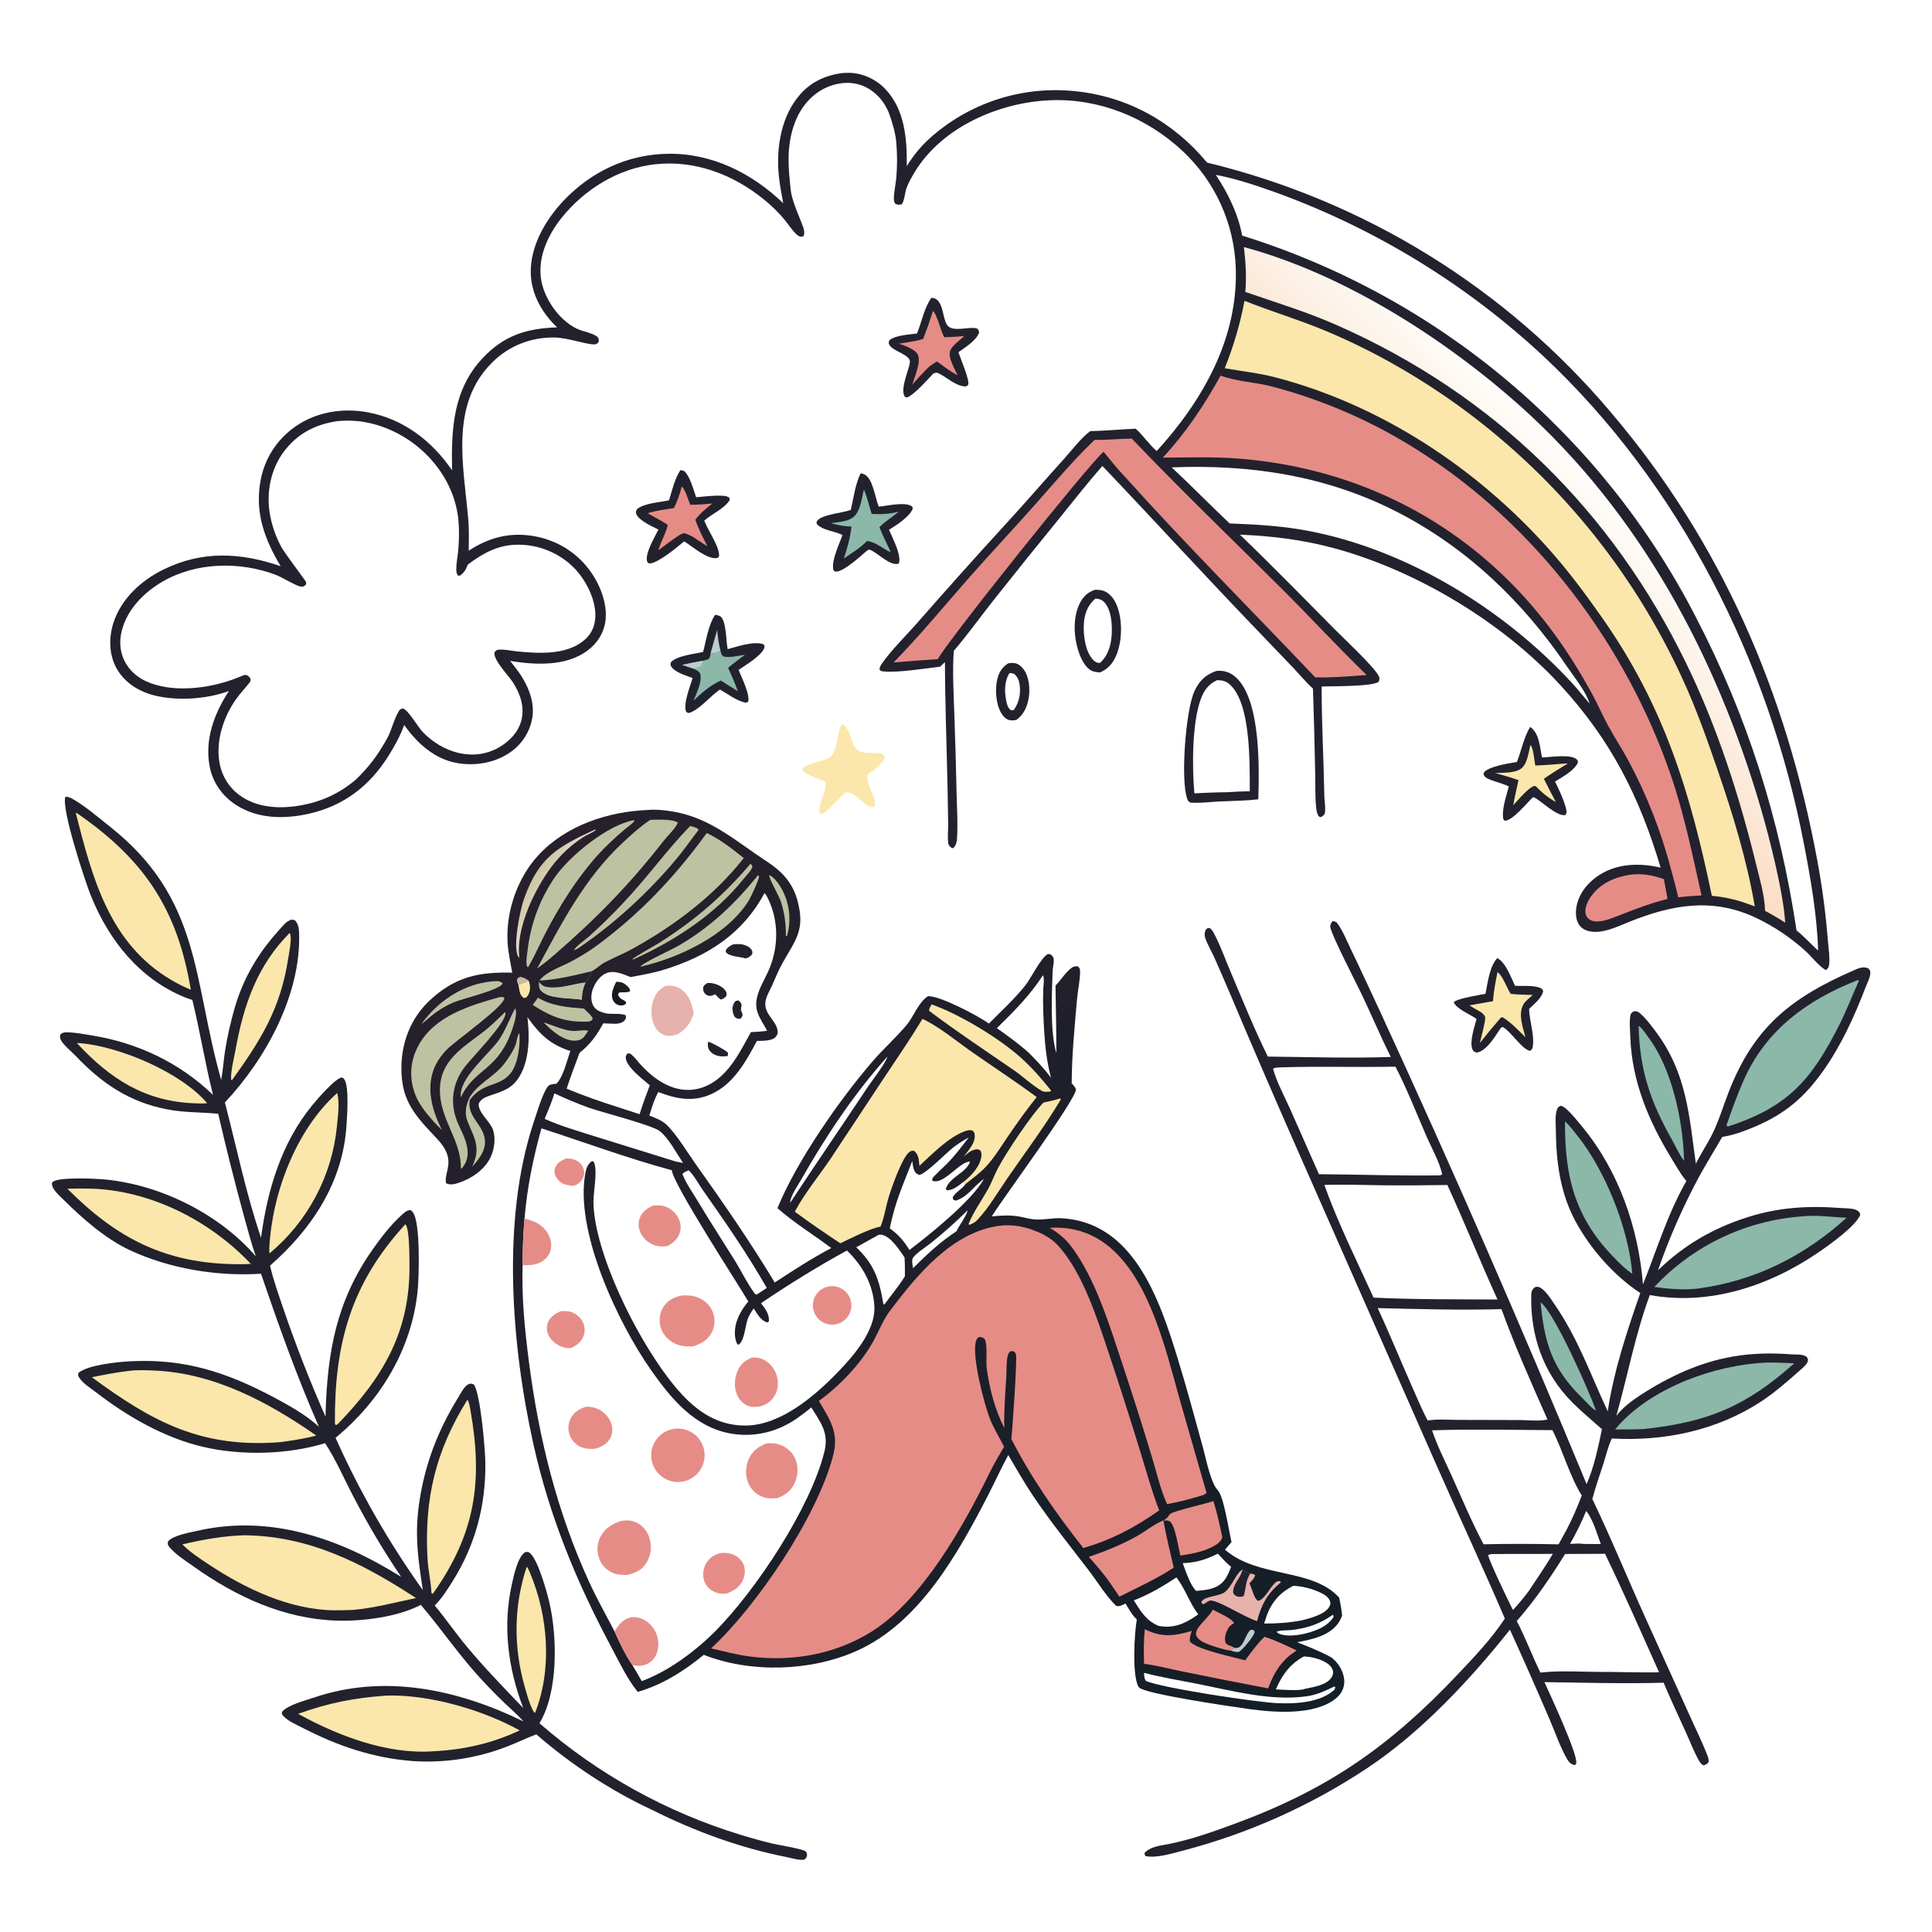 <svg version="1.1" xmlns="http://www.w3.org/2000/svg" style="display: block;" viewBox="0 0 2048 2048" width="1024" height="1024">
<defs>
	<linearGradient id="Gradient1" gradientUnits="userSpaceOnUse" x1="1567.88" y1="656.298" x2="1702.44" y2="522.878">
		<stop class="stop0" offset="0" stop-opacity="1" stop-color="rgb(251,221,195)"/>
		<stop class="stop1" offset="1" stop-opacity="1" stop-color="rgb(254,253,251)"/>
	</linearGradient>
	<linearGradient id="Gradient2" gradientUnits="userSpaceOnUse" x1="562.674" y1="937.25" x2="578.882" y2="946.921">
		<stop class="stop0" offset="0" stop-opacity="1" stop-color="rgb(204,199,163)"/>
		<stop class="stop1" offset="1" stop-opacity="1" stop-color="rgb(223,215,198)"/>
	</linearGradient>
	<linearGradient id="Gradient3" gradientUnits="userSpaceOnUse" x1="662.52" y1="1045.73" x2="651.448" y2="1060.02">
		<stop class="stop0" offset="0" stop-opacity="1" stop-color="rgb(34,30,31)"/>
		<stop class="stop1" offset="1" stop-opacity="1" stop-color="rgb(24,20,34)"/>
	</linearGradient>
	<linearGradient id="Gradient4" gradientUnits="userSpaceOnUse" x1="1300.4" y1="1890.99" x2="528.979" y2="940.267">
		<stop class="stop0" offset="0" stop-opacity="1" stop-color="rgb(20,30,38)"/>
		<stop class="stop1" offset="1" stop-opacity="1" stop-color="rgb(39,32,44)"/>
	</linearGradient>
</defs>
<path transform="translate(0,0)" fill="rgb(255,255,255)" d="M 0 0 L 2048 0 L 2048 2048 L 0 2048 L 0 0 z"/>
<path transform="translate(0,0)" fill="url(#Gradient4)" d="M 687.102 858.574 C 695.887 857.8 705.702 858.922 714.363 860.454 C 754.129 867.49 780.541 892.193 813.114 913.368 C 828.626 923.453 840.071 935.637 845.118 953.811 C 854.116 986.211 843.154 996.239 828.902 1021.99 C 824.815 1029.37 821.682 1037.54 818.158 1045.21 C 815.66 1050.65 811.655 1057.1 811.278 1063.16 C 810.506 1075.55 822.742 1081.83 824.267 1092.42 C 824.651 1095.08 824.19 1096.86 822.43 1098.95 C 818.337 1103.81 808.062 1103.23 802.358 1103.43 C 790.802 1125.17 777.551 1149.24 753.971 1159.79 C 734.537 1168.48 716.918 1164.96 697.811 1157.59 C 693.514 1165.53 690.888 1173.98 688.338 1182.59 C 694.51 1184.97 701.597 1187.55 706.446 1192.16 C 717.071 1202.27 728.552 1221.44 737.286 1233.74 C 766.61 1275.01 795.097 1316.15 821.259 1359.51 C 840.937 1346.58 860.35 1334.03 881.179 1322.98 C 862.129 1308.58 842.167 1296.6 824.13 1280.69 C 844.43 1230.92 889.962 1165.56 925.359 1124.64 C 936.676 1111.56 949.782 1099.86 960.883 1086.77 C 968.483 1077.81 973.626 1062.24 983.705 1056.04 C 995.629 1055.14 1037.45 1077.02 1048.24 1085.05 C 1061.37 1071.77 1075.46 1058.99 1087.07 1044.34 C 1092.32 1037.73 1104.09 1014.25 1110.71 1011.4 C 1111.89 1010.89 1113.27 1011.81 1114.42 1012.21 C 1116.01 1014.02 1116.83 1014.57 1117 1017.07 C 1117.28 1021.28 1115.9 1025.77 1115.78 1030.03 C 1115.04 1054.51 1113.1 1092.03 1119.45 1115.34 C 1119.55 1115.71 1119.66 1116.07 1119.77 1116.44 C 1119.89 1092.59 1119.12 1068.55 1118.88 1044.68 C 1124.58 1039.05 1128.79 1031.65 1135.06 1026.63 C 1137.63 1024.57 1139.27 1024.07 1142.52 1024.35 C 1144.37 1026.29 1144.81 1026.66 1144.9 1029.52 C 1145.15 1037.77 1142.47 1050.27 1141.7 1059.11 C 1139.12 1088.85 1136.15 1118.5 1136.04 1148.38 C 1138.07 1150.54 1139.7 1152.14 1140.61 1155.05 C 1138.1 1169.11 1065.82 1266.41 1051.27 1289.43 C 1060.47 1288.51 1070.83 1287.89 1079.98 1289.5 C 1085.91 1290.54 1091.86 1292.39 1097.89 1292.7 C 1106.9 1293.17 1115.86 1290.95 1124.93 1291.39 C 1201.81 1295.19 1229.41 1378.28 1248.38 1439.98 C 1258.06 1471.43 1266.56 1503.18 1275.31 1534.9 C 1278.42 1546.17 1283.15 1571.4 1290.79 1579.57 C 1297.51 1586.76 1302.53 1622.5 1305.48 1634.62 L 1298.53 1642.73 C 1333.68 1673.3 1390.57 1661.77 1419.49 1693.41 C 1421 1699.87 1422.05 1706.12 1422.71 1712.72 C 1421.55 1715.43 1420.36 1718.11 1418.66 1720.53 C 1409.06 1734.17 1390.33 1737.95 1375.04 1740.82 C 1387.39 1745.75 1399.66 1750.48 1411.31 1756.95 C 1412.77 1758.16 1414.23 1759.39 1415.55 1760.76 C 1421.26 1766.68 1425.54 1775.73 1424.95 1784.09 C 1424.46 1791.08 1420.84 1796.79 1415.36 1801.02 C 1392.61 1818.58 1350.64 1815.34 1324.07 1811.66 C 1308.49 1809.51 1211.77 1795.54 1207.16 1788.48 C 1199.71 1777.08 1202.53 1730.33 1205.09 1716.68 C 1199.98 1711.88 1196.67 1705.73 1193.1 1699.78 C 1189.91 1701.34 1186.8 1703.24 1183.25 1702.36 C 1172.43 1691.89 1163.26 1676.62 1154.04 1664.58 C 1133.92 1638.31 1113.13 1612.53 1094.69 1585.03 C 1085.45 1571.25 1077.23 1556.69 1068.79 1542.41 C 1061.29 1556.28 1054.74 1570.81 1047.5 1584.83 C 1015.35 1647.1 974.391 1720.92 907.204 1750.41 C 858.464 1771.8 795.762 1773.68 746.016 1754.2 C 724.965 1771.51 702.329 1785.78 676.054 1793.5 C 664.559 1779.35 655.975 1760.95 647.405 1744.87 C 610.857 1676.29 582.661 1607.84 565.626 1531.77 C 542.172 1427.03 531.228 1292.77 565.859 1189.24 C 569.044 1179.72 575.034 1159.33 580.57 1151.94 C 582.451 1149.43 585.693 1149.32 588.562 1148.9 L 589.897 1148.71 C 597.179 1141.34 601.048 1123.93 604.563 1114.11 C 583.318 1107.38 571.815 1096.16 559.08 1078.2 C 561.485 1097.03 561.319 1120.55 552.473 1137.86 C 544.714 1153.04 535.191 1155.97 520.19 1161.09 C 514.841 1162.91 510.086 1164.5 507.478 1169.79 C 506.432 1179.32 519.649 1188.61 522.705 1197.93 C 525.646 1206.9 523.976 1218.58 519.938 1226.93 C 513.538 1240.18 499.425 1249.66 485.622 1254.04 C 481.426 1255.37 476.928 1256.44 472.872 1254.24 C 470.817 1245.13 478.531 1236.19 473.82 1223.01 C 471.015 1215.17 465.18 1209.1 459.566 1203.17 C 437.466 1179.85 424.98 1164.24 425.51 1130.54 C 425.923 1104.21 435.666 1079.32 454.953 1061.04 C 481.904 1035.49 507.307 1030.14 543.021 1031.06 C 541.02 1019.98 538.479 1008.8 537.971 997.533 C 536.524 965.42 548.703 930.431 570.499 906.77 C 599.957 874.792 644.526 860.299 687.102 858.574 z"/>
<path transform="translate(0,0)" fill="rgb(255,255,255)" d="M 573.965 1196.11 C 619.941 1211.01 665.467 1227.89 712.168 1240.51 C 713.415 1255.15 781.057 1358.98 793.23 1379.63 C 784.906 1389.5 778.23 1401.74 779.05 1415.12 C 779.268 1418.67 779.992 1421.73 781.55 1424.91 L 783.136 1425.42 C 789.559 1420.1 789.792 1405.64 792.76 1397.87 C 794.209 1394.08 796.336 1390.82 798.609 1387.48 C 798.722 1387.31 798.832 1387.15 798.944 1386.98 C 802.821 1392.7 806.347 1400.03 813.513 1401.85 L 815.062 1400.79 C 815.741 1393.24 811.165 1387.04 806.66 1381.45 C 836.477 1361.33 866.185 1342.89 897.764 1325.59 C 914.351 1341.46 925.984 1362.14 926.892 1385.58 C 927.857 1410.53 905.087 1436.9 888.895 1453.74 C 864.388 1479.22 828.114 1510.61 790.983 1511.13 C 765.292 1511.48 745.155 1500.42 727.244 1482.67 C 685.347 1441.15 629.422 1332.04 629.057 1273.89 C 628.994 1263.85 633.964 1239.39 629.252 1231.36 L 627.521 1230.86 C 623.205 1233.65 621.607 1238.07 620.65 1242.95 C 608.643 1304.21 654.941 1402.22 689.992 1452.18 C 711.442 1482.75 736.471 1513.17 775.24 1519.72 C 800.244 1523.94 825.05 1517.65 845.554 1502.98 C 850.494 1499.45 855.42 1495.83 860.017 1491.85 C 869.842 1508.02 878.889 1518.58 873.936 1538.71 C 859.306 1598.16 801.56 1685.46 758.312 1729.07 C 743.815 1743.69 726.152 1757.81 708.489 1768.37 C 699.55 1773.71 690.021 1778.46 680.248 1782.08 C 677.081 1776.35 673.796 1770.69 670.395 1765.09 C 663.082 1754.67 656.611 1741 651.43 1729.35 C 642.532 1712.18 632.916 1695.21 624.843 1677.64 C 590.57 1603.06 571.071 1524.44 560.658 1443.33 C 556.335 1409.66 552.78 1375.19 554.012 1341.21 C 553.935 1324.69 554.607 1308.17 556.025 1291.71 C 558.795 1258.78 565.071 1227.91 573.965 1196.11 z"/>
<path transform="translate(0,0)" fill="rgb(230,140,135)" d="M 651.43 1729.35 C 655.424 1722.87 659.816 1716.87 667.636 1714.8 C 673.301 1713.29 679.144 1714.84 684.043 1717.83 C 690.652 1721.86 695.47 1728.76 697.15 1736.3 C 698.646 1743.01 697.779 1750.99 694.07 1756.88 C 691.118 1761.57 686.249 1764.3 680.928 1765.5 C 677.365 1766.3 673.932 1765.72 670.395 1765.09 C 663.082 1754.67 656.611 1741 651.43 1729.35 z"/>
<path transform="translate(0,0)" fill="rgb(230,140,135)" d="M 556.025 1291.71 C 565.871 1294.01 574.77 1297.95 580.371 1306.88 C 583.833 1312.4 585.351 1319.22 583.585 1325.59 C 581.988 1331.35 577.803 1335.75 572.497 1338.34 C 566.55 1341.24 560.482 1341.18 554.012 1341.21 C 553.935 1324.69 554.607 1308.17 556.025 1291.71 z"/>
<path transform="translate(0,0)" fill="rgb(230,140,135)" d="M 658.447 1612.22 C 664.766 1611.23 670.387 1611.54 676.091 1614.72 C 682.357 1618.2 686.691 1624.19 688.635 1631.04 C 690.982 1639.31 690.078 1648.47 685.721 1655.93 C 680.753 1664.44 673.933 1667.31 664.876 1669.5 C 659.226 1669.62 653.984 1669.37 648.774 1666.96 C 642.375 1664.03 637.44 1658.63 635.101 1651.99 C 632.44 1644.64 632.864 1636.52 636.279 1629.49 C 640.974 1619.94 648.806 1615.48 658.447 1612.22 z"/>
<path transform="translate(0,0)" fill="rgb(230,140,135)" d="M 812.237 1530.1 C 817.519 1529.73 821.913 1529.65 826.933 1531.51 C 834.09 1534.18 840.031 1539.4 843.053 1546.48 C 846.473 1554.5 846.088 1563.9 842.518 1571.81 C 838.593 1580.5 832.581 1584.78 823.943 1588.13 C 818.419 1588.6 813.387 1588.69 808.133 1586.65 C 801.487 1584.09 796.153 1578.96 793.336 1572.42 C 789.902 1564.55 790.1 1555.13 793.418 1547.25 C 797.257 1538.14 803.502 1533.79 812.237 1530.1 z"/>
<path transform="translate(0,0)" fill="rgb(230,140,135)" d="M 714.259 1514.67 C 729.798 1512.25 744.33 1522.96 746.627 1538.51 C 748.923 1554.07 738.105 1568.52 722.53 1570.7 C 707.125 1572.85 692.866 1562.18 690.594 1546.79 C 688.323 1531.4 698.888 1517.06 714.259 1514.67 z"/>
<path transform="translate(0,0)" fill="rgb(230,140,135)" d="M 722.573 1373.31 C 729.011 1372.99 734.536 1373.08 740.574 1375.69 C 747.611 1378.74 753.381 1384.45 755.955 1391.74 C 758.251 1398.24 757.861 1405.76 754.765 1411.94 C 750.425 1420.6 743.543 1424.26 734.788 1427.2 C 726.973 1427.56 719.714 1426.95 712.873 1422.82 C 706.181 1418.79 701.303 1412.43 699.774 1404.7 C 698.425 1397.88 699.741 1390.47 703.709 1384.72 C 708.301 1378.06 714.881 1374.91 722.573 1373.31 z"/>
<path transform="translate(0,0)" fill="rgb(230,140,135)" d="M 797.192 1439.08 C 800.803 1438.87 803.957 1439.1 807.374 1440.4 C 814.457 1443.09 819.889 1449.06 822.614 1456.04 C 825.382 1463.13 825.325 1471.31 821.893 1478.17 C 818.444 1485.07 813.087 1488.52 805.959 1490.85 C 801.302 1491.48 797.385 1491.9 792.901 1490.14 C 787.68 1488.1 783.645 1483.84 781.409 1478.75 C 778.037 1471.08 778.386 1461.63 781.565 1453.96 C 784.796 1446.16 789.496 1442.1 797.192 1439.08 z"/>
<path transform="translate(0,0)" fill="rgb(230,140,135)" d="M 621.646 1491.11 C 626.151 1491.19 630.476 1491.92 634.538 1493.96 C 640.815 1497.1 645.897 1502.56 648.039 1509.3 C 649.685 1514.47 649.38 1519.97 646.736 1524.76 C 643.237 1531.09 637.271 1533.88 630.615 1535.83 C 625.297 1536.09 619.865 1535.89 614.986 1533.52 C 609.505 1530.89 605.359 1526.1 603.536 1520.3 C 601.724 1514.42 602.403 1508.05 605.416 1502.69 C 609.124 1496.22 614.726 1493.2 621.646 1491.11 z"/>
<path transform="translate(0,0)" fill="rgb(230,140,135)" d="M 691.934 1278.06 C 695.643 1277.73 699.358 1277.49 703.024 1278.33 C 709.441 1279.8 715.532 1284.67 718.726 1290.37 C 721.449 1295.23 722.337 1301.08 720.708 1306.45 C 718.615 1313.35 713.515 1317.75 707.319 1320.94 C 703.193 1321.29 699.25 1321.65 695.225 1320.45 C 688.568 1318.47 682.605 1313.87 679.402 1307.66 C 676.906 1302.82 676.167 1297.06 677.903 1291.84 C 680.255 1284.78 685.538 1281.17 691.934 1278.06 z"/>
<path transform="translate(0,0)" fill="rgb(230,140,135)" d="M 764.378 1646.19 C 768.716 1646.02 772.742 1646.13 776.836 1647.75 C 782.027 1649.8 786.249 1653.57 788.303 1658.83 C 790.299 1663.94 789.821 1669.78 787.603 1674.73 C 784.192 1682.35 778.055 1686.32 770.506 1689.14 C 765.265 1689.89 760.377 1689.15 755.68 1686.63 C 750.97 1684.11 747.515 1679.75 746.137 1674.59 C 744.559 1668.71 745.579 1662.31 748.648 1657.07 C 752.339 1650.78 757.512 1647.96 764.378 1646.19 z"/>
<path transform="translate(0,0)" fill="rgb(230,140,135)" d="M 876.083 1364.25 C 883.116 1362.08 890.772 1363.87 896.122 1368.92 C 901.473 1373.97 903.69 1381.52 901.926 1388.66 C 900.162 1395.81 894.691 1401.45 887.603 1403.43 C 876.842 1406.45 865.658 1400.25 862.506 1389.53 C 859.354 1378.81 865.404 1367.54 876.083 1364.25 z"/>
<path transform="translate(0,0)" fill="rgb(230,140,135)" d="M 593.916 1390.08 C 597.574 1389.76 601.629 1389.49 605.161 1390.64 C 610.663 1392.43 615.574 1396.55 618.002 1401.84 C 620.183 1406.53 620.322 1411.91 618.384 1416.71 C 615.844 1423.06 610.976 1426.32 604.986 1429.07 C 602.394 1429.09 599.953 1429.01 597.452 1428.25 C 591.036 1426.3 584.837 1421.98 581.725 1415.92 C 579.51 1411.61 579.031 1406.94 580.662 1402.35 C 582.897 1396.06 588.224 1392.87 593.916 1390.08 z"/>
<path transform="translate(0,0)" fill="rgb(230,140,135)" d="M 600.111 1228.02 C 603.178 1228.01 606.133 1228.22 609.052 1229.27 C 613.313 1230.81 616.704 1234.11 618.355 1238.32 C 619.773 1241.89 619.571 1245.72 617.786 1249.12 C 615.377 1253.71 612.2 1255.78 607.324 1257.16 C 604.744 1256.8 602.042 1256.41 599.523 1255.73 C 595.219 1254.56 591.14 1251.05 589.117 1247.11 C 587.59 1244.14 587.402 1241.01 588.501 1237.85 C 590.35 1232.53 595.352 1230.15 600.111 1228.02 z"/>
<path transform="translate(0,0)" fill="rgb(230,140,135)" d="M 1059.4 1299.35 C 1073.82 1297.57 1087.69 1300.46 1100.92 1306.22 C 1109.42 1309.92 1117.11 1315.02 1123.21 1322.09 C 1148.25 1351.15 1162.67 1396.59 1174.73 1432.53 C 1186.56 1467.94 1197.94 1503.49 1208.88 1539.19 C 1215.29 1559.75 1220.99 1581 1228.8 1601.07 C 1203.95 1618.69 1177.75 1632.58 1148.36 1640.98 C 1119.3 1604.08 1093.53 1567.24 1072.05 1525.42 C 1073.23 1515.42 1078.47 1439.36 1076.91 1435.27 C 1076.58 1434.41 1075.85 1433.77 1075.32 1433.02 C 1073.01 1432.06 1072.97 1431.98 1070.58 1432.68 C 1069.35 1434.23 1068.53 1435.57 1068.11 1437.5 C 1066.63 1444.27 1067.12 1452.51 1066.71 1459.49 C 1065.64 1477.48 1064.04 1495.69 1064.61 1513.71 C 1054.63 1494.09 1049.13 1472.88 1046.05 1451.18 C 1044.83 1442.6 1047.26 1425.92 1043.7 1419.17 C 1041.47 1417.67 1040.49 1417.25 1037.8 1417.3 C 1035.92 1418.69 1035.36 1419.12 1034.63 1421.46 C 1029.76 1437.03 1043.31 1488.47 1049.33 1503.88 C 1053.31 1514.09 1059.52 1523.85 1064.38 1533.71 C 1058.83 1542.8 1053.63 1552.09 1048.78 1561.57 C 1021.67 1617.41 977.477 1695.82 924.501 1729.22 C 885.661 1753.7 839.253 1761.96 794.025 1755.86 C 780.597 1754.05 767.08 1750.38 753.861 1747.36 C 802.525 1702.11 865.978 1608.15 882.992 1543.57 C 889.595 1518.5 880.169 1505.72 868.055 1485.03 C 889.497 1469.59 912.049 1446.14 925.05 1423.06 C 931.754 1411.16 935.532 1399.88 943.959 1388.77 C 972.744 1350.84 1009.26 1306.2 1059.4 1299.35 z"/>
<path transform="translate(0,0)" fill="rgb(255,255,255)" d="M 810.415 946.68 C 811.993 948.284 813.09 950.428 814.068 952.442 C 825.391 975.774 825.42 1002.61 815.724 1026.47 C 812.051 1035.51 806.601 1043.94 803.611 1053.24 C 797.902 1071 805.525 1078.18 813.176 1092.64 C 807.446 1093.55 801.796 1093.85 796.01 1094.12 C 787.544 1109.08 780.41 1124.1 768.488 1136.77 C 758.306 1147.59 745.145 1155.12 729.938 1155.35 C 710.363 1155.64 693.358 1143.64 680.387 1129.99 C 676.855 1126.28 673.798 1121.76 669.961 1118.39 C 668.053 1116.72 667.715 1116.61 665.308 1116.7 C 663.675 1118.83 663.026 1119.26 663.407 1122.07 C 664.697 1131.62 681.634 1144.27 688.806 1150.42 C 684.965 1160.59 681.243 1170.73 677.959 1181.1 L 655.86 1173.88 C 637.137 1168.02 618.811 1161.59 600.689 1154.06 C 604.755 1141.21 609.676 1128.64 614.407 1116.02 C 625.944 1106.69 632.375 1097.83 639.487 1084.79 C 641.491 1084.89 643.495 1084.96 645.5 1085.01 C 650.857 1085.17 658.112 1086.18 662.074 1081.71 C 663.576 1080.01 663.744 1078.42 663.352 1076.33 C 658.237 1073.64 647.656 1075.53 641.551 1074.05 C 636.503 1072.84 631.395 1070.7 628.81 1065.91 C 626.261 1061.19 626.411 1054.55 628.056 1049.58 C 630.269 1042.89 635.322 1034.92 641.959 1031.93 C 650.867 1027.92 660.105 1032.53 668.479 1035.75 C 679.996 1033.57 691.717 1031.62 702.935 1028.2 C 749.61 1013.95 787.003 990.314 810.415 946.68 z"/>
<path transform="translate(0,0)" fill="rgb(231,177,172)" d="M 705.128 1045.13 C 711.379 1044.25 716.646 1045 721.966 1048.6 C 730.679 1054.49 733.475 1064.39 735.365 1074.12 C 731.902 1084.64 728.07 1089.77 718.916 1096.1 C 714.69 1097.39 710.714 1098.67 706.274 1097.76 C 701.696 1096.83 697.863 1094.05 695.311 1090.17 C 690.282 1082.52 689.53 1071.53 691.765 1062.84 C 693.913 1054.48 697.805 1049.5 705.128 1045.13 z"/>
<path transform="translate(0,0)" fill="rgb(34,34,46)" d="M 777.029 1001.06 C 779.028 1000.91 781.035 1000.76 783.041 1000.76 C 787.343 1000.74 793.504 1002.57 796.236 1006.19 C 797.839 1008.32 797.662 1009.09 797.333 1011.52 C 795.155 1014.19 793.695 1014.93 790.444 1015.98 C 784.9 1014.24 774.049 1014.04 770.007 1010.01 C 768.945 1008.95 769.434 1008.14 769.548 1006.78 C 771.68 1003.88 773.869 1002.72 777.029 1001.06 z"/>
<path transform="translate(0,0)" fill="url(#Gradient3)" d="M 653.105 1040.82 C 656.987 1040.68 659.798 1041.15 662.903 1043.56 C 665.308 1045.43 667.766 1047.58 668.051 1050.64 C 665.097 1052.44 660.053 1051.73 656.576 1051.96 L 655.116 1053.92 C 655.546 1056.29 656.817 1057.24 658.451 1058.89 C 660.377 1059.78 661.935 1060.72 663.633 1061.99 L 663.573 1063.92 L 661.007 1065.61 C 659.057 1065.84 657.459 1066.06 655.537 1065.42 C 652.642 1064.46 650.549 1062.34 649.484 1059.5 C 647.116 1053.18 650.52 1046.5 653.105 1040.82 z"/>
<path transform="translate(0,0)" fill="rgb(34,34,46)" d="M 749.946 1041.98 C 751.004 1041.99 752.065 1041.97 753.12 1042.05 C 758.599 1042.47 765.479 1045.34 768.874 1049.88 C 770.337 1051.83 770.369 1053.2 770.089 1055.51 C 768.133 1057.91 767.289 1058.6 764.19 1059.53 C 762.957 1058.79 762.109 1058.2 761.136 1057.11 C 760.138 1056.01 759.147 1055 758.059 1053.98 C 756.898 1054.49 755.566 1055.16 754.321 1055.49 C 752.068 1056.08 749.998 1055.49 748.13 1054.09 C 746.195 1052.64 745.185 1049.87 745.327 1047.5 C 745.51 1044.44 747.754 1043.57 749.946 1041.98 z"/>
<path transform="translate(0,0)" fill="rgb(34,34,46)" d="M 750.611 1104.28 C 753.8 1104.69 769.221 1113.36 771.596 1115.71 L 771.561 1119.33 C 769.528 1119.73 767.454 1119.89 765.383 1119.81 C 760.787 1119.64 755.832 1118.04 752.801 1114.43 C 750.055 1111.16 750.11 1108.26 750.611 1104.28 z"/>
<path transform="translate(0,0)" fill="rgb(34,34,46)" d="M 776.391 1069.03 C 777.178 1065.86 777.507 1063.26 780.149 1061.07 L 782.535 1060.57 C 784.754 1062.07 784.872 1062.5 785.951 1064.98 C 785.781 1066.98 785.608 1068.85 785.259 1070.83 C 786.331 1072.47 786.656 1073.68 787.177 1075.54 C 786.625 1078.13 786.609 1078.25 784.62 1079.98 C 781.853 1080.06 781.498 1079.74 779.102 1078.28 C 776.951 1075.25 776.783 1072.66 776.391 1069.03 z"/>
<path transform="translate(0,0)" fill="rgb(34,34,46)" d="M 776.391 1069.03 C 777.178 1065.86 777.507 1063.26 780.149 1061.07 L 782.535 1060.57 C 784.754 1062.07 784.872 1062.5 785.951 1064.98 C 785.781 1066.98 785.608 1068.85 785.259 1070.83 C 782.159 1070.78 779.37 1069.83 776.391 1069.03 z"/>
<path transform="translate(0,0)" fill="rgb(251,231,171)" d="M 977.855 1080.02 C 996.197 1088.71 1013.77 1103.59 1030.45 1115.26 C 1053.24 1131.22 1076.6 1146.4 1098.95 1162.97 C 1088.08 1176.42 1078.17 1190.42 1068.42 1204.69 C 1061 1215.56 1053.87 1227.5 1044.81 1237.06 C 1038.55 1243.65 1030.46 1249.56 1023.35 1255.24 L 1021.47 1252.71 C 1029.72 1246.31 1039.1 1236.32 1040.35 1225.53 C 1040.6 1223.4 1040.23 1221.83 1039.47 1219.82 C 1037.52 1218.39 1036.47 1217.98 1034 1218.45 C 1029.14 1219.37 1025.19 1222.9 1021.56 1226.01 C 1026.53 1219.45 1034.33 1211.48 1033.18 1202.55 C 1032.93 1200.55 1032.43 1200.23 1031.3 1198.67 C 1028.35 1197.39 1025.35 1198.24 1022.45 1199.31 C 1005.17 1205.69 988.142 1223.44 974.582 1235.86 C 974.053 1229.83 974.035 1224.72 969.474 1220.21 C 967.044 1219.59 966.548 1219.56 964.264 1221.02 C 956.498 1225.99 944.534 1260.42 941.559 1270.64 C 938.719 1280.4 937.293 1290.95 933.341 1300.31 C 922.842 1301.96 901.232 1312.92 890.774 1317.92 C 874.418 1307.09 858.207 1296.18 842.505 1284.4 C 853.266 1264.37 868.331 1246.27 881.05 1227.4 L 936.201 1143.96 C 950.222 1122.75 964.741 1101.82 977.855 1080.02 z"/>
<path transform="translate(0,0)" fill="rgb(230,140,135)" d="M 1112.73 1301.53 C 1130.03 1300.39 1146.77 1303.67 1161.96 1312.14 C 1216.47 1342.53 1235.24 1429.54 1251.18 1485.7 L 1278.94 1582.37 C 1277.26 1584.74 1272.98 1585.54 1270.25 1586.43 C 1259.3 1589.62 1248.39 1592.46 1237.15 1594.39 C 1229.91 1578.58 1226.02 1560.54 1220.9 1543.88 C 1210.79 1510.46 1200.21 1477.18 1189.17 1444.06 C 1176.12 1404.78 1161.3 1355.98 1136.37 1322.36 C 1129.67 1313.33 1122.36 1307.25 1112.73 1301.53 z"/>
<path transform="translate(0,0)" fill="rgb(189,195,162)" d="M 749.181 883.079 C 763.316 889.699 776.302 899.81 788.401 909.59 C 756.849 949.833 714.025 981.863 669.435 1006.33 C 660.219 1011.38 650.393 1015.17 641.18 1020.11 C 636.348 1022.7 632.419 1026.7 627.62 1029.43 C 625.592 1033.18 623.592 1038.27 620.807 1041.42 C 617.783 1047.63 616.984 1052.94 616.693 1059.74 C 604.885 1057.65 582.696 1059.3 573.884 1050.51 C 571.172 1047.8 571.464 1044.59 571.542 1041.04 L 571.824 1039.47 C 579.074 1029.81 594.922 1024.92 605.348 1019.3 C 614.306 1014.47 623.388 1009.14 631.58 1003.13 C 678.265 968.876 715.192 929.805 749.181 883.079 z"/>
<path transform="translate(0,0)" fill="rgb(189,195,162)" d="M 571.542 1041.04 C 575.196 1045.32 577.291 1046.21 582.893 1046.62 C 596.161 1047.59 607.957 1042.7 620.807 1041.42 C 617.783 1047.63 616.984 1052.94 616.693 1059.74 C 604.885 1057.65 582.696 1059.3 573.884 1050.51 C 571.172 1047.8 571.464 1044.59 571.542 1041.04 z"/>
<path transform="translate(0,0)" fill="rgb(34,34,46)" d="M 571.824 1039.47 C 590.813 1038.53 609.206 1033.8 627.62 1029.43 C 625.592 1033.18 623.592 1038.27 620.807 1041.42 C 607.957 1042.7 596.161 1047.59 582.893 1046.62 C 577.291 1046.21 575.196 1045.32 571.542 1041.04 L 571.824 1039.47 z"/>
<path transform="translate(0,0)" fill="rgb(189,195,162)" d="M 689.293 869.1 C 696.595 868.915 712.777 867.913 718.618 872.08 C 715.78 878.515 707.67 885.945 703.198 891.68 C 667.189 937.859 631.877 973.849 587.573 1012.21 C 581.729 1017.4 575.572 1022.08 569.327 1026.77 C 595.729 978.018 619.388 931.185 660.625 892.808 C 669.703 884.361 678.942 875.973 689.293 869.1 z"/>
<path transform="translate(0,0)" fill="rgb(230,140,135)" d="M 1213.64 1727.01 C 1231.07 1736.13 1245.32 1734.27 1263.31 1728.79 C 1262.19 1732.59 1260.77 1736.18 1261.45 1740.19 C 1268.53 1748.61 1307.82 1756.6 1319.93 1760.01 C 1326.44 1751.28 1332.53 1742.63 1340.4 1735.06 C 1352.21 1738.78 1363.3 1744.29 1374.49 1749.52 L 1366.57 1755.24 C 1355.5 1764.76 1349.19 1776.19 1344.34 1789.76 C 1314.06 1784.07 1283.84 1778.11 1253.67 1771.89 C 1240.15 1769.18 1226.38 1765.43 1212.74 1763.69 C 1212.43 1751.44 1212.16 1739.2 1213.64 1727.01 z"/>
<path transform="translate(0,0)" fill="rgb(255,255,255)" d="M 1026.98 1205.72 C 1020.59 1213.87 1014.31 1222.31 1007.32 1229.95 C 1002.42 1235.31 996.864 1240.03 991.834 1245.26 C 989.658 1247.52 988.117 1248.25 988.17 1251.5 C 1000.02 1256.98 1017.24 1230.89 1028.31 1231.4 C 1024.6 1243.19 1006.76 1247.48 1002.61 1260.13 L 1003.49 1261.7 C 1010.43 1262.07 1016.2 1256.59 1021.47 1252.71 L 1023.35 1255.24 C 1019.55 1260.98 1012.96 1263.29 1009.81 1269.46 L 1010.57 1271.74 L 1012.95 1272.75 C 1025.7 1268.95 1031.45 1258.26 1041.48 1250.86 C 1042.01 1250.47 1042.55 1250.1 1043.08 1249.71 C 1029.76 1273.15 986.787 1307.73 964.06 1325.04 C 958.037 1315.18 952.507 1308.95 943.199 1302.11 C 948.995 1273.44 956.919 1257.05 967.007 1230.75 C 967.528 1233.95 967.89 1238.46 969.436 1241.33 C 970.753 1243.78 972.073 1244.56 974.6 1245.48 C 981.98 1243.88 1003.04 1222.18 1010.18 1216.6 C 1015.52 1212.42 1021.05 1208.99 1026.98 1205.72 z"/>
<path transform="translate(0,0)" fill="rgb(230,140,135)" d="M 1154.23 1650.38 C 1171.74 1644.24 1189.12 1637.47 1205.3 1628.29 C 1214.59 1623.02 1223.3 1615.71 1233.22 1611.72 C 1236.27 1628.53 1240.33 1645.18 1244.2 1661.82 C 1225.47 1673.94 1206.42 1682.62 1186.6 1692.52 L 1176.97 1678.39 C 1170.25 1668.39 1162.17 1659.41 1154.23 1650.38 z"/>
<path transform="translate(0,0)" fill="rgb(255,255,255)" d="M 587.688 1159.03 C 599.752 1164.73 612.082 1169.86 624.634 1174.39 C 638.521 1179.27 692.09 1192.81 699.756 1199.31 C 709.499 1207.58 716.868 1222.11 724.045 1232.79 L 716.346 1231.28 L 628.206 1203.86 C 611.254 1198.45 593.607 1193.43 577.403 1186.04 C 580.997 1177.14 584.956 1168.23 587.688 1159.03 z"/>
<path transform="translate(0,0)" fill="rgb(189,195,162)" d="M 529.269 1057.11 C 531.836 1056.78 532.366 1056.6 534.676 1057.68 C 535.349 1066.51 482.699 1103.24 473.765 1112.49 C 467.458 1119.01 462.174 1126.46 459.211 1135.11 C 451.946 1156.33 458.894 1178.82 468.476 1197.96 L 460.159 1189.47 C 451.049 1179.13 442.53 1169.03 438.549 1155.56 C 433.639 1138.95 435.605 1122.47 444.085 1107.41 C 461.314 1076.8 497.563 1066.05 529.269 1057.11 z"/>
<path transform="translate(0,0)" fill="rgb(189,195,162)" d="M 672.352 869.347 L 672.479 869.44 C 672.885 871.511 665.252 876.621 663.103 878.429 C 650.817 888.769 638.974 899.963 628.567 912.191 C 609.159 934.996 592.715 961.437 578.852 987.927 C 572.347 1000.36 566.823 1013.36 559.719 1025.46 C 558.759 1024.61 558.308 1023.91 558.167 1022.56 C 557.618 1017.29 558.813 1010.79 559.504 1005.56 C 562.881 978.099 572.905 951.875 588.706 929.163 C 604.848 906.426 644.626 874.07 672.352 869.347 z"/>
<path transform="translate(0,0)" fill="rgb(255,255,255)" d="M 1105.54 1033.86 C 1107.39 1037.11 1106.01 1045.01 1105.88 1048.94 C 1105.36 1063.94 1106.01 1079 1106.94 1093.98 C 1107.96 1110.41 1109.8 1126.51 1114.13 1142.43 C 1106.7 1132.56 1098.43 1123.8 1089.67 1115.13 C 1079.26 1106.04 1067.99 1097.85 1056.71 1089.88 C 1074.5 1072.46 1092.01 1054.91 1105.54 1033.86 z"/>
<path transform="translate(0,0)" fill="rgb(230,140,135)" d="M 1233.22 1611.72 C 1239.13 1608.6 1237.92 1606.64 1240.78 1604.63 C 1245.41 1601.38 1277.82 1594.17 1286.17 1591.21 C 1290.35 1603.72 1292.8 1616.66 1295.77 1629.49 C 1293.84 1635.05 1289.3 1637.68 1284.11 1640.25 C 1273.78 1645.38 1262.52 1647.2 1251.25 1648.98 C 1249.29 1642.01 1245.8 1615.66 1239.69 1612.54 C 1237.68 1611.52 1235.41 1611.72 1233.22 1611.72 z"/>
<path transform="translate(0,0)" fill="rgb(189,195,162)" d="M 535.476 1072.79 C 535.561 1073.11 535.684 1073.41 535.731 1073.74 C 537.19 1083.59 499.587 1121.78 492.455 1131.2 C 479.685 1148.08 476.651 1169 484.664 1188.86 C 488.513 1198.4 494.155 1207.35 495.431 1217.74 C 496.443 1225.97 494.836 1232 489.699 1238.43 L 488.47 1238.51 L 488.485 1235.24 C 487.56 1207.29 466.239 1185.73 466.313 1155.6 C 466.389 1124.21 490.014 1111.03 511.971 1094.06 C 520.357 1087.58 527.923 1080.2 535.476 1072.79 z"/>
<path transform="translate(0,0)" fill="rgb(255,255,255)" d="M 1247.11 1672.11 C 1247.3 1672.38 1247.5 1672.64 1247.69 1672.9 L 1248.62 1674.23 C 1256.98 1686.01 1261.41 1699.71 1270.16 1711.24 C 1269.19 1711.98 1268.21 1712.69 1267.2 1713.38 C 1254.87 1721.73 1243.17 1726.37 1228.16 1723.51 C 1215.03 1718.1 1209.11 1707.92 1201.89 1696.45 C 1218.25 1690.1 1232.51 1681.75 1247.11 1672.11 z"/>
<path transform="translate(0,0)" fill="rgb(251,231,171)" d="M 987.557 1064.69 C 1016.88 1075.08 1057.77 1099.67 1081.13 1120.28 C 1093.1 1130.84 1104.28 1143.6 1114.22 1156.08 L 1113.54 1157.04 C 1110.79 1157.23 1107.04 1157.83 1104.55 1156.47 C 1095.26 1151.35 1084.55 1141.24 1075.29 1134.84 C 1045.01 1113.93 1014.31 1093.7 984.92 1071.54 C 984.709 1068.97 986.375 1066.95 987.557 1064.69 z"/>
<path transform="translate(0,0)" fill="rgb(251,231,171)" d="M 1124.01 1164.33 L 1124.48 1165.55 C 1107.6 1193.76 1087.62 1220.56 1068.86 1247.56 C 1058.52 1262.43 1048.45 1279.96 1036.1 1293.16 C 1033.66 1295.77 1030.81 1297.11 1027.56 1298.47 L 1026.67 1297.55 C 1031.59 1285.26 1040.46 1272.67 1047.05 1261.08 C 1051.35 1253.51 1054.13 1245.24 1058.25 1237.6 C 1067.47 1220.52 1093.01 1182.25 1106.14 1168.73 C 1112.23 1167.53 1118.09 1166.22 1124.01 1164.33 z"/>
<path transform="translate(0,0)" fill="rgb(255,255,255)" d="M 931.555 1308.89 C 932.63 1308.82 933.368 1308.71 934.484 1308.9 C 944.424 1310.52 953.504 1325.26 958.843 1332.88 C 959.311 1339.57 959.273 1346.23 959.227 1352.93 C 952.913 1363.28 944.371 1373.24 937.245 1383.13 C 936.175 1381.52 936.373 1382.19 936.066 1380.38 C 931.884 1355.71 926.087 1339.6 907.657 1322.15 L 931.555 1308.89 z"/>
<path transform="translate(0,0)" fill="rgb(255,255,255)" d="M 1371.09 1680.98 C 1380.49 1681.49 1390.64 1684 1399.18 1688 C 1403.34 1689.94 1408.91 1693.04 1410.07 1697.91 C 1410.57 1699.98 1409.98 1701.94 1408.84 1703.69 C 1403.6 1711.73 1388.57 1715.42 1379.7 1717.71 C 1366.3 1720.16 1353.68 1721.12 1340.07 1720.99 C 1340.84 1718.41 1341.66 1715.86 1342.54 1713.32 C 1347.67 1698.56 1357.05 1687.86 1371.09 1680.98 z"/>
<path transform="translate(0,0)" fill="rgb(255,255,255)" d="M 729.998 1240.56 C 735.237 1245.21 740.315 1254.82 744.459 1260.72 C 768.343 1294.72 792.21 1329.12 812.79 1365.25 L 803.492 1371.45 L 802.182 1372.33 L 800.451 1371.72 C 792.162 1360.76 785.679 1347.01 778.342 1335.27 C 765.113 1314.09 751.593 1293.17 738.743 1271.75 C 733.529 1263.06 727.074 1254.04 723.415 1244.59 C 724.721 1242.53 727.806 1241.64 729.998 1240.56 z"/>
<path transform="translate(0,0)" fill="rgb(231,177,172)" d="M 1332.57 1718.45 C 1318.27 1713.79 1296.62 1699.37 1285.51 1696.86 C 1282.58 1696.19 1280.98 1697.11 1278.68 1698.76 C 1276.98 1699.98 1276.95 1700.22 1274.77 1700.46 L 1273.43 1698.29 C 1276.27 1691.96 1291.68 1692.29 1297.67 1688.13 C 1306 1682.36 1310.15 1667.38 1317.04 1663.77 C 1319.71 1665.44 1322.25 1667.31 1325.36 1668.02 C 1327.51 1668.22 1328.67 1668.37 1330.47 1669.62 C 1329.87 1673.16 1326.73 1675.78 1324.4 1678.5 C 1327.29 1683.53 1328.79 1693.85 1333.42 1696.94 C 1340.63 1696.13 1346.53 1681.53 1352.6 1677.13 C 1354.4 1675.83 1354.89 1675.94 1356.96 1676.22 L 1357.81 1677.45 C 1343.62 1688.77 1337.04 1701.09 1332.57 1718.45 z"/>
<path transform="translate(0,0)" fill="rgb(34,34,46)" d="M 1317.04 1663.77 C 1319.71 1665.44 1322.25 1667.31 1325.36 1668.02 C 1320.15 1676 1321.09 1683.03 1318.47 1691.64 C 1316.74 1692.91 1314.25 1692.95 1312.1 1692.43 C 1309.21 1691.72 1308.76 1690.95 1307.21 1688.64 C 1306.49 1679.52 1314.37 1673.72 1316.6 1665.53 C 1316.76 1664.95 1316.89 1664.36 1317.04 1663.77 z"/>
<path transform="translate(0,0)" fill="rgb(189,195,162)" d="M 731.568 875.597 C 732.795 875.887 734.051 876.153 735.246 876.563 C 737.386 877.296 739.433 877.722 740.512 879.742 C 732.439 890.234 724.94 901.09 716.412 911.241 C 687.547 945.6 651.938 978.535 614.904 1003.82 C 612.685 1005.45 610.758 1006.44 608.249 1007.5 C 610.534 1002.79 620.149 996.412 624.312 992.746 C 636.82 981.511 648.837 969.74 660.329 957.468 C 685.362 931.239 706.376 901.576 731.568 875.597 z"/>
<path transform="translate(0,0)" fill="rgb(255,255,255)" d="M 1382.1 1755.94 C 1389.85 1756.22 1397.96 1758.12 1404.81 1761.9 C 1408.42 1763.9 1412.28 1767.13 1413.01 1771.42 C 1413.4 1773.77 1412.85 1776.06 1411.57 1778.05 C 1406.14 1786.46 1392.27 1788.34 1383.18 1790.23 C 1378.71 1792.73 1358.77 1791.06 1352.44 1790.81 C 1359.2 1775.43 1367.09 1764.12 1382.1 1755.94 z"/>
<path transform="translate(0,0)" fill="rgb(255,255,255)" d="M 1212.62 1773.28 C 1230.8 1777.99 1249.56 1781.07 1267.99 1784.7 C 1305.14 1792.02 1346.62 1803.43 1384.59 1798.2 C 1396.05 1796.62 1403.91 1792.71 1414.3 1787.86 L 1415.48 1788.31 L 1414.68 1791.12 C 1410.37 1794.88 1405.88 1797.61 1400.59 1799.71 C 1386.34 1805.39 1370.12 1805.93 1355 1805.45 C 1333.72 1804.77 1232.72 1789.56 1214.74 1781.91 C 1212.79 1779.19 1213 1776.57 1212.62 1773.28 z"/>
<path transform="translate(0,0)" fill="rgb(189,195,162)" d="M 803.602 927.711 L 804.652 928.854 C 804.85 931.684 796.137 950.664 793.868 954.349 C 771.231 991.126 720.466 1015.14 679.453 1024.63 L 678.801 1024.5 C 683.551 1019.52 711.322 1007.14 719.997 1002.07 C 753.491 982.497 779.418 957.618 803.602 927.711 z"/>
<path transform="translate(0,0)" fill="rgb(255,255,255)" d="M 1290.95 1646.96 C 1295.64 1651.9 1299.71 1656.6 1305 1660.95 C 1303.06 1665.99 1300.9 1671.48 1297.42 1675.67 C 1289.95 1684.64 1278.87 1685.47 1268.06 1686.46 C 1261.5 1680.36 1256.93 1665.24 1253.7 1657.01 C 1268.05 1656.52 1278.17 1653.28 1290.95 1646.96 z"/>
<path transform="translate(0,0)" fill="url(#Gradient2)" d="M 630.934 879.216 L 631.404 879.987 C 627.477 883.031 622.536 884.666 618.33 887.35 C 605.37 895.713 593.992 906.303 584.722 918.63 C 566.807 942.466 546.365 984.524 550.643 1015.27 C 549.835 1014.64 549.539 1014.55 549.058 1013.6 C 543.448 1002.56 551.364 964.164 555.605 952.374 C 571.441 908.358 590.929 897.916 630.934 879.216 z"/>
<path transform="translate(0,0)" fill="rgb(230,140,135)" d="M 1285.58 1706.33 C 1290.77 1709.13 1306 1715.58 1308.17 1720.54 C 1305.21 1722.24 1303.28 1723.56 1301.67 1726.64 C 1299.23 1731.28 1297.63 1736.27 1299.11 1741.43 C 1300.46 1743.15 1301.47 1743.63 1303.46 1744.35 C 1305.04 1744.92 1306.25 1745.37 1307.72 1746.23 C 1308.12 1746.46 1308.49 1746.72 1308.88 1746.96 C 1306.99 1747.69 1306.04 1748.27 1304.66 1749.75 C 1297.41 1748.83 1289.43 1746.12 1282.53 1743.68 C 1277.55 1741.93 1269.88 1738.9 1268.04 1733.38 C 1265.67 1726.29 1279.96 1715.98 1284.66 1707.92 L 1285.58 1706.33 z"/>
<path transform="translate(0,0)" fill="rgb(255,255,255)" d="M 940.684 1120.06 C 938.866 1127.09 924.892 1144.66 920.052 1151.96 C 892.781 1193.11 864.65 1233.76 837.627 1275.04 C 837.464 1268.37 845.848 1256.46 849.254 1250.47 C 875.433 1204.45 905.241 1159.52 940.684 1120.06 z"/>
<path transform="translate(0,0)" fill="rgb(189,195,162)" d="M 546.275 1068.65 C 548.248 1075.12 545.633 1082.83 543.647 1089.07 C 528.824 1135.59 502.638 1132.21 488.56 1163.27 C 485.71 1143.14 518.476 1117.56 529.181 1101.9 C 535.982 1091.94 539.706 1080.71 545.38 1070.27 L 546.275 1068.65 z"/>
<path transform="translate(0,0)" fill="rgb(189,195,162)" d="M 570.228 1057.61 C 585.296 1066.53 602.119 1067.83 619.144 1069.17 C 621.666 1072.37 625.386 1074.64 627.477 1078.12 C 628.548 1079.9 628.305 1079.03 627.697 1081.31 L 624.682 1082.83 C 600.332 1084.21 584.938 1078.33 564.651 1065.23 C 566.65 1062.83 568.408 1060.15 570.228 1057.61 z"/>
<path transform="translate(0,0)" fill="rgb(189,195,162)" d="M 795.535 915.629 C 796.977 916.958 797.057 917.197 797.62 918.969 C 795.608 924.084 790.858 928.273 787.444 932.558 C 758.125 969.354 714.163 997.797 671.409 1017.02 L 670.369 1016.82 C 670.785 1015.34 693.793 1002.58 697.61 1000.19 C 735.885 976.173 766.231 950.107 795.535 915.629 z"/>
<path transform="translate(0,0)" fill="rgb(189,195,162)" d="M 520.774 1040.4 C 522.308 1040.25 523.849 1040.1 525.389 1040.03 C 528.589 1039.89 530.519 1040.26 532.875 1042.43 C 530.088 1049.44 490.803 1058.36 481.081 1062.49 C 471.699 1066.47 463.484 1071.6 455.727 1078.19 C 452.805 1080.75 449.703 1083.14 446.702 1085.61 C 447.848 1083.91 449.067 1082.27 450.357 1080.68 C 468.059 1058.75 492.5 1043.34 520.774 1040.4 z"/>
<path transform="translate(0,0)" fill="rgb(189,195,162)" d="M 496.949 1165.01 C 504.632 1149.49 523.864 1141.62 534.287 1127.94 C 538.682 1122.17 543.913 1114.5 546.484 1107.71 C 547.646 1104.65 548.416 1097.02 550.531 1095.06 C 551.662 1107.95 549.219 1128.07 540.906 1138.1 C 528.78 1152.74 512.256 1146.63 498.01 1165.99 L 496.949 1165.01 z"/>
<path transform="translate(0,0)" fill="rgb(255,255,255)" d="M 1025.63 1283.01 C 1025.09 1288.13 1016.55 1299.24 1013.85 1305.27 L 1014.02 1305.15 C 996.795 1316.21 982.347 1329.98 967.882 1344.32 C 967.506 1342.08 967.005 1339.73 966.915 1337.46 C 966.882 1336.62 967.083 1334.75 967.472 1334 C 970.08 1329.03 980.6 1322.54 985.068 1319 C 999.32 1307.7 1012.77 1295.87 1025.63 1283.01 z"/>
<path transform="translate(0,0)" fill="rgb(189,195,162)" d="M 496.949 1165.01 L 498.01 1165.99 C 494.49 1183.76 513.063 1192.44 514.058 1209.08 C 514.736 1220.41 507.533 1228.84 500.541 1236.8 C 501.1 1235.46 501.647 1234.11 502.182 1232.77 C 509.145 1215.18 502.452 1205.42 495.911 1189.52 C 492.344 1180.84 493.544 1173.45 496.949 1165.01 z"/>
<path transform="translate(0,0)" fill="rgb(189,195,162)" d="M 576.098 1083.74 C 586.255 1086.78 595.221 1091.49 605.996 1092.76 C 611.614 1093.43 618.487 1091.26 623.543 1092.61 L 620.67 1097.09 C 620.015 1097.93 619.376 1098.79 618.659 1099.58 C 616.296 1102.19 613.012 1103.08 609.599 1103.17 C 597.114 1103.53 584.339 1092.09 576.098 1083.74 z"/>
<path transform="translate(0,0)" fill="rgb(255,255,255)" d="M 1412.71 1711.82 L 1413.45 1712.5 L 1413.5 1714.29 C 1409.39 1720.43 1403.56 1724.4 1396.82 1727.31 C 1386.02 1731.97 1367.37 1736.25 1356.2 1731.96 C 1354.81 1731.26 1354.32 1730.9 1353.18 1729.74 C 1357.69 1727.84 1363.57 1728.43 1368.43 1727.95 C 1384.68 1726.34 1399.47 1721.31 1412.71 1711.82 z"/>
<path transform="translate(0,0)" fill="rgb(189,195,162)" d="M 815.394 927.662 C 820.367 929.536 825.618 936.983 828.156 941.403 C 836.937 956.824 839.127 975.136 834.23 992.193 L 833.933 992.406 L 833.01 992.11 C 833.308 979.897 831.584 967.719 827.908 956.069 C 825.838 949.636 815.133 931.648 815.394 927.662 z"/>
<path transform="translate(0,0)" fill="rgb(251,231,171)" d="M 549.557 1043.86 C 549.292 1043.19 549.017 1042.53 548.805 1041.84 C 547.945 1039.06 547.963 1039 549.276 1036.48 L 551.745 1035.77 C 555.353 1036.35 557.417 1037.65 560.411 1039.69 C 562.17 1043.86 562.375 1048.52 560.795 1052.85 C 560.026 1054.95 559.222 1055.9 557.724 1057.48 L 555.348 1057.96 C 551.389 1055.24 551.016 1052.06 550.179 1047.57 C 549.948 1046.34 549.734 1045.1 549.557 1043.86 z"/>
<path transform="translate(0,0)" fill="rgb(200,184,168)" d="M 549.557 1043.86 C 549.292 1043.19 549.017 1042.53 548.805 1041.84 C 547.945 1039.06 547.963 1039 549.276 1036.48 L 551.745 1035.77 C 555.353 1036.35 557.417 1037.65 560.411 1039.69 C 556.798 1042.16 553.834 1043.05 549.557 1043.86 z"/>
<path transform="translate(0,0)" fill="rgb(188,205,206)" d="M 1308.88 1746.96 C 1312.14 1746.82 1313.27 1746.76 1315.57 1744.34 C 1319.74 1739.93 1321.41 1730.45 1326.15 1727.52 L 1329.16 1728.11 C 1329.88 1729.74 1330.21 1729.63 1329.56 1731.48 C 1328.15 1735.46 1316.37 1750.17 1312.99 1751.07 C 1310.57 1751.72 1307.06 1750.35 1304.66 1749.75 C 1306.04 1748.27 1306.99 1747.69 1308.88 1746.96 z"/>
<path transform="translate(0,0)" fill="rgb(34,34,46)" d="M 893.764 77.361 C 895.803 77.255 897.845 77.201 899.888 77.2 C 913.934 77.281 928.253 83.868 937.959 93.851 C 959.264 115.761 961.552 147.405 961.204 176.197 C 969.205 163.047 978.491 152.294 990.317 142.453 C 1031.63 107.688 1085.27 91.145 1138.99 96.596 C 1194.72 101.937 1244 129.365 1279.55 172.356 C 1446.83 212.851 1596.84 305.66 1707.74 437.283 C 1825.3 575.345 1893.69 735.188 1926.52 912.658 C 1931.75 940.896 1935.48 969.389 1937.72 998.019 C 1938.37 1005.79 1939.87 1014.81 1938.96 1022.54 C 1938.6 1025.58 1937.68 1026.6 1935.46 1028.38 C 1928.04 1024.13 1920.66 1014.36 1914.2 1008.4 C 1898.6 994.175 1881 982.312 1861.97 973.184 C 1815.84 951.184 1772.89 958.825 1727.22 977.104 C 1714.39 982.241 1699.06 990.103 1684.86 987.187 C 1680.26 986.243 1676.13 983.855 1673.6 979.82 C 1669.85 973.863 1670.04 965.658 1671.57 959.045 C 1674.71 945.562 1684.28 934.454 1695.82 927.22 C 1715.27 915.029 1738.55 914.695 1760.33 919.721 C 1737.89 844.179 1707.37 784.083 1653.57 725.741 C 1592.1 659.067 1500.03 603.918 1412.41 580.638 C 1380.15 572.067 1347.65 568.1 1314.35 566.757 C 1348.72 599.798 1382.12 634.005 1415.66 667.89 C 1425.74 678.071 1455.9 706.052 1461.55 716.603 C 1462.79 718.923 1462.14 720.078 1461.61 722.542 C 1455.96 727.958 1411.17 727.306 1401.03 727.715 C 1400.89 766.337 1403.19 805.093 1403.85 843.736 C 1403.94 848.984 1405.61 858.142 1404.15 862.916 C 1402.67 864.707 1401.91 865.535 1399.67 866.245 L 1397.74 865.208 C 1396.21 862.346 1395.63 859.953 1395.26 856.724 C 1393.88 844.505 1394.48 831.21 1394.14 818.843 C 1393.57 789.182 1392.79 759.525 1391.8 729.875 C 1384.34 723.232 1377.61 715.041 1370.73 707.76 L 1333.34 668.719 C 1277.79 611.024 1223.82 551.903 1168.59 493.937 C 1153.26 511.365 1138.85 529.878 1124.21 547.897 C 1100.13 577.421 1076.27 607.115 1052.61 636.977 C 1038.75 654.571 1025.57 672.977 1011.03 689.993 C 1009.51 712.511 1010.93 735.161 1011.66 757.695 C 1012.68 785.97 1013.48 814.252 1014.05 842.539 C 1014.46 857.318 1015.38 872.348 1014.58 887.123 C 1014.33 891.649 1013.86 896.058 1010.33 899.135 C 1008.72 898.699 1008.35 898.829 1007.15 897.468 C 1006.05 896.228 1005.39 895.26 1005.16 893.612 C 1004.32 887.641 1005.12 880.53 1005.1 874.457 C 1004.98 862.104 1004.78 849.751 1004.5 837.4 C 1003.54 792.176 1001.85 747.127 1001.67 701.865 L 996.471 706.769 C 981.008 708.549 951.145 713.29 936.82 711.767 C 934.33 711.502 933.881 711.678 932.239 709.673 C 932.514 707.08 933.498 705.402 934.94 703.301 C 944.208 689.797 960.618 673.609 971.673 661.008 C 1002.21 626.199 1032.93 591.729 1064.22 557.596 C 1085.87 534.11 1106.71 509.861 1128.14 486.169 C 1136.67 476.727 1145.54 464.651 1155.68 457.025 C 1171.73 456.67 1187.86 455.095 1203.92 454.446 C 1211.94 461.706 1217.83 470.955 1226.17 478.117 C 1275.05 424.555 1312.62 358.491 1309.95 283.76 C 1308.27 236.574 1287.91 191.991 1253.34 159.831 C 1215.49 124.652 1165.5 104.229 1113.57 106.262 C 1059.37 108.385 998.773 134.486 969.715 182.261 C 966.452 187.626 963.366 193.117 961.09 198.984 C 959.28 203.649 958.766 213.394 955.735 216.646 C 952.616 217.192 952.072 217.231 949.125 216.122 C 947.837 213.986 947.526 213.13 947.544 210.539 C 947.591 203.513 949.364 196.091 950.049 189.047 C 951.201 176.386 951.211 163.646 950.077 150.983 C 949.211 140.749 946.273 131.239 942.917 121.567 C 938.455 108.707 928.985 97.532 916.525 91.792 C 904.592 86.294 891.056 86.879 878.964 91.511 C 863.182 97.558 851.021 110.565 844.312 125.891 C 834.974 147.223 834.79 169.162 837.258 191.841 C 837.809 196.909 838.044 202.506 839.282 207.445 C 841.879 217.807 846.28 227.36 850.082 237.283 C 851.757 241.655 853.7 245.941 851.673 250.439 L 848.966 250.991 C 846.984 250.453 845.712 249.796 844.248 248.39 C 839.527 243.858 835.641 237.839 831.483 232.737 C 824.777 224.508 817.232 217.417 808.963 210.774 C 776.347 184.572 736.328 169.514 694.245 174.154 C 655.524 178.424 619.426 200.768 595.315 230.939 C 581.282 248.498 570.561 271.099 573.287 294.088 C 575.779 315.098 591.914 338.868 611.065 348.244 C 617.992 351.636 627.803 352.622 633.694 357.336 C 634.858 359.825 634.96 360.034 634.489 362.727 C 632.997 364.125 632.464 364.959 630.294 365.062 C 622.233 365.444 601.787 357.994 587.999 357.771 C 563.244 357.37 539.934 366.319 522.229 383.725 C 476.014 429.16 491.694 494.344 496.46 551.479 C 497.351 562.162 496.955 573.093 496.882 583.81 C 516.619 570.658 538.071 564.54 561.745 567.669 C 586.716 570.97 608.802 583.264 624.166 603.35 C 635.526 618.203 644.471 639.918 641.703 658.893 C 639.858 671.541 632.943 682.088 622.759 689.642 C 599.705 706.745 567.62 704.825 540.779 700.651 C 542.697 703.041 544.597 705.444 546.48 707.862 C 557.749 722.39 567.119 741.204 564.385 760.111 C 562.116 774.882 553.98 788.112 541.821 796.8 C 525.721 808.472 504.643 812.208 485.197 808.975 C 460.839 804.927 442.308 787.988 428.453 768.504 C 424.316 780.045 418.276 790.919 411.782 801.285 C 391.691 833.355 364.091 854.451 326.917 862.71 C 301.049 868.457 272.87 868.081 250.024 853.158 C 235.737 843.826 225.769 829.934 222.374 813.127 C 216.577 784.427 227.072 756.2 242.716 732.465 C 218.621 741.422 185.665 743.52 160.847 736.434 C 145.187 731.962 130.895 722.304 123.124 707.69 C 115.328 693.03 115.277 675.25 120.41 659.719 C 128.802 634.332 149.857 615.199 173.369 603.671 C 214.613 583.448 255.088 585.66 297.497 600.172 C 280.491 571.628 270.138 543.825 276.053 510.256 C 280.272 486.31 293.305 465.963 313.243 452.05 C 335.44 436.561 363.522 432.148 389.871 437.077 C 427.75 444.163 457.719 467.289 479.198 498.495 C 478.322 455.159 480.127 413.185 511.559 379.713 C 534.305 355.491 558.258 348.068 590.586 347.032 C 574.817 332.154 563.183 311.876 562.629 289.846 C 561.907 261.117 578.189 233.04 597.386 212.769 C 626.541 181.983 664.91 163.789 707.489 163.009 C 754.498 162.147 796.918 183.424 830.251 215.419 C 828.79 207.36 827.216 199.275 826.148 191.154 C 822.252 161.535 826.462 127.681 845.361 103.487 C 857.736 87.645 874.08 79.708 893.764 77.361 z"/>
<path transform="translate(0,0)" fill="rgb(255,255,255)" d="M 358.032 446.363 C 369.017 445.415 379.951 445.905 390.748 448.228 C 439.712 458.761 481.225 501.004 485.942 551.494 C 486.951 562.29 486.689 574.047 485.596 584.815 C 484.965 591.04 483.623 597.557 483.702 603.807 C 483.732 606.22 484.003 608.016 485.349 610.078 L 487.25 610.319 C 492.064 607.24 493.902 603.736 495.885 598.461 C 512.212 586.348 527.698 577.581 548.548 577.412 C 570.975 577.154 592.555 585.969 608.388 601.855 C 620.879 614.504 631.604 635.223 631.098 653.313 C 630.829 662.926 627.406 671.465 620.144 677.897 C 601.25 694.629 571.606 692.838 548.298 690.514 C 542.256 689.912 534.936 688.204 528.992 688.654 C 526.123 688.871 525.937 689.526 524.157 691.608 C 522.737 699.493 538.728 715.731 543.362 722.794 C 551.257 734.829 556.215 748.776 552.77 763.267 C 549.825 775.651 540.078 785.843 529.272 792.093 C 501.854 807.951 469.382 797.85 448.5 776.351 C 442.744 770.425 432.915 752.577 426.931 750.931 C 426.024 751.33 424.955 751.475 424.209 752.128 C 420.004 755.806 414.965 773.38 412.119 779.317 C 409.869 784.013 407.083 788.567 404.362 792.999 C 396.667 805.53 387.828 816.144 377.274 826.349 C 359.224 841.62 339.663 850.422 316.197 854.163 C 294.887 857.56 271.157 856.002 253.332 842.509 C 241.551 833.591 234.365 820.85 232.329 806.299 C 229.152 783.609 237.334 759.25 250.448 740.858 C 255.028 734.435 260.573 728.765 265.357 722.493 C 265.665 720.446 265.951 719.437 264.368 717.738 C 261.528 714.691 259.425 715.144 255.96 716.655 C 230.995 727.543 197.747 733.257 170.837 727.401 C 156.112 724.197 142.406 717.618 134.151 704.402 C 127.24 693.338 125.907 680.881 129.138 668.373 C 134.992 645.714 152.688 627.809 172.509 616.4 C 208.295 595.8 254.185 594.944 292.381 609.362 C 298.728 611.758 314.128 621.308 318.981 621.807 C 321.835 622.101 322.22 621.597 324.188 619.816 C 324.315 618.96 324.743 618.097 324.57 617.249 C 324.289 615.875 301.969 586.765 298.245 579.907 C 292.075 568.475 287.868 556.088 285.8 543.262 C 282.43 521.069 287.216 497.082 300.755 478.931 C 315.216 459.545 334.43 449.74 358.032 446.363 z"/>
<path transform="translate(0,0)" fill="rgb(251,231,171)" d="M 1319.26 318.873 C 1345.56 329.418 1372.71 337.599 1399.01 348.2 C 1448.59 368.19 1497.46 395.585 1541.06 426.504 C 1646.54 501.438 1730.36 602.911 1784.01 720.652 C 1798.3 751.812 1809.65 784.043 1820.81 816.417 C 1836.93 863.205 1851.8 911.971 1860.13 960.816 L 1846.48 955.924 C 1835.87 952.722 1825.67 950.554 1814.62 949.589 C 1791.8 839.762 1764.27 749.131 1698.96 655.733 C 1681.23 630.374 1662.7 605.43 1642.1 582.309 C 1565.55 496.395 1463.85 429.188 1352.03 400.041 C 1334.19 395.39 1316.35 393.555 1298.29 390.345 C 1307.68 366.838 1314.49 343.731 1319.26 318.873 z"/>
<path transform="translate(0,0)" fill="rgb(255,255,255)" d="M 1288.75 185.351 C 1311.09 189.528 1333.51 197.263 1354.85 204.905 C 1459.03 243.113 1554.54 301.729 1635.77 377.318 C 1780.42 512.632 1874.85 700.451 1912.11 893.849 C 1919.35 931.396 1926.06 969.28 1927.29 1007.56 C 1919.37 1000.71 1912.86 992.904 1904.41 986.34 C 1886.73 868.656 1852.42 759.224 1797.39 653.628 C 1697.76 460.039 1524.6 314.538 1316.74 249.751 C 1312.66 227.175 1301.52 204.23 1288.75 185.351 z"/>
<path transform="translate(0,0)" fill="rgb(230,140,135)" d="M 1293.88 398.137 C 1311.16 404.624 1331.17 405.051 1349.07 409.904 C 1404.18 424.478 1456.69 447.575 1504.67 478.36 C 1628.6 556.988 1723.96 684.042 1771.33 822.356 C 1785.35 863.293 1794.24 906.964 1803.69 949.166 C 1795.4 949.551 1787.26 950.212 1779.03 951.245 C 1776.7 941.192 1774.12 931.199 1771.29 921.277 C 1760.83 881.241 1745.65 842.59 1726.08 806.134 C 1719.47 793.666 1711.51 781.931 1704.82 769.514 C 1698.75 758.251 1693.63 746.487 1687.5 735.244 C 1663.57 691.345 1635.56 651.777 1600.11 616.405 C 1522.34 538.805 1422.78 494.921 1313.55 486.16 C 1286.71 484.008 1259.55 485.073 1232.65 485.078 C 1257.22 458.523 1276.46 429.737 1293.88 398.137 z"/>
<path transform="translate(0,0)" fill="url(#Gradient1)" d="M 1318.61 261.92 C 1423.84 290.232 1531.05 358.539 1611.77 430.687 C 1738.05 543.554 1819.48 695.617 1866.56 856.825 C 1875.61 887.807 1890.61 946.696 1892.37 978.058 C 1885.43 973.536 1878.39 969.482 1871.08 965.588 C 1870.5 948.588 1865.24 931.269 1861.2 914.811 C 1843.57 842.991 1820.27 770.712 1787.91 704.097 C 1708.59 540.828 1583.59 418.227 1417.41 344.793 C 1385.61 330.738 1352.83 320.779 1320.07 309.469 C 1321.55 293.495 1320.41 277.806 1318.61 261.92 z"/>
<path transform="translate(0,0)" fill="rgb(230,140,135)" d="M 1199.74 464.951 C 1252.02 519.67 1306.48 572.042 1360.07 625.439 C 1389.9 655.16 1418.38 686.308 1448.69 715.518 C 1430.63 716.932 1412.34 718.487 1394.21 718.023 C 1326.54 646.679 1256.88 577.136 1191.17 503.94 C 1183.58 496.103 1176.88 487.191 1169.82 478.867 C 1155.57 490.38 1003.79 679.925 994.165 698.72 C 978.49 699.698 962.828 700.886 947.184 702.284 C 974.688 674.151 1000.16 643.298 1026.11 613.718 C 1049.05 587.574 1072.94 562.235 1096.05 536.234 C 1116.94 512.739 1137.63 487.968 1160.34 466.257 C 1173.48 466.607 1186.59 465.017 1199.74 464.951 z"/>
<path transform="translate(0,0)" fill="rgb(255,255,255)" d="M 1242.02 495.436 C 1324.87 492.125 1404.94 504.049 1479.47 541.92 C 1554.37 579.979 1614.31 637.496 1661.17 706.659 C 1669.16 718.458 1680.82 732.501 1685.18 745.937 C 1678.52 738.398 1672.4 730.451 1665.54 723.056 C 1593.91 645.882 1493.28 583.814 1389.25 563.211 C 1360.65 557.546 1332.57 555.976 1303.48 554.87 C 1282.76 535.298 1262.87 514.864 1242.02 495.436 z"/>
<path transform="translate(0,0)" fill="rgb(230,140,135)" d="M 1727.66 927.274 C 1740.03 925.616 1752.24 927.668 1763.82 931.978 C 1765.18 938.944 1766.37 945.956 1767.63 952.94 C 1750.15 957.22 1734 963.45 1717.27 969.992 C 1711.93 972.101 1706.45 974.387 1700.86 975.761 C 1696.16 976.918 1688.88 977.688 1684.69 974.566 C 1682.34 972.815 1681.08 970.68 1680.68 967.795 C 1679.81 961.601 1683.33 954.759 1686.84 949.915 C 1696.8 936.143 1711.43 929.952 1727.66 927.274 z"/>
<path transform="translate(0,0)" fill="rgb(34,34,46)" d="M 1412.54 976.309 C 1413.94 976.571 1415.24 977.021 1416.6 977.452 C 1423.07 985.396 1427.47 996.978 1431.96 1006.22 C 1442.77 1028.46 1452.92 1050.98 1463.46 1073.35 C 1539.54 1238.52 1612.36 1405.18 1681.87 1573.23 C 1689.68 1555.44 1694.18 1533.99 1698.13 1514.98 C 1687.61 1505.62 1676.63 1496.58 1666.69 1486.6 C 1635.81 1455.62 1621.98 1415.6 1623.22 1372.11 C 1623.31 1368.72 1624.35 1366.89 1626.82 1364.55 C 1628.45 1364.19 1629.43 1363.68 1631.08 1364.24 C 1637.32 1366.35 1643.51 1376.27 1647.13 1381.51 C 1673.16 1419.27 1685.31 1455.56 1704.31 1496.15 C 1710.2 1454.55 1724.97 1410.27 1738.77 1370.65 C 1711.01 1352.42 1686.11 1324.07 1670.36 1295.15 C 1653.78 1264.68 1649.54 1231.38 1649.22 1197.18 C 1649.17 1190.97 1648.28 1182.31 1650.4 1176.42 C 1651.27 1173.98 1652.03 1173.17 1654.34 1172.13 C 1656.91 1172.75 1658.49 1173.92 1660.43 1175.63 C 1666.65 1181.11 1672.22 1188.36 1677.5 1194.74 C 1715.86 1241.17 1736.94 1301.89 1741.58 1361.56 C 1756.74 1323.76 1767.26 1287.76 1787.62 1251.91 C 1787.37 1251.63 1787.12 1251.35 1786.88 1251.05 C 1781.14 1243.94 1776.36 1235.4 1771.6 1227.58 C 1747.63 1188.22 1729.96 1146.45 1728.22 1099.87 C 1727.95 1092.71 1727.16 1084.83 1728.05 1077.71 C 1728.44 1074.6 1729.06 1073.94 1731.54 1072.11 C 1734.27 1071.88 1735.63 1071.81 1737.85 1073.62 C 1744.42 1078.97 1750.42 1087.21 1755.46 1093.96 C 1787.91 1137.44 1790.6 1182.34 1797.67 1233.66 C 1803 1222.69 1809.94 1212.67 1815.28 1201.79 C 1822.22 1187.65 1826.82 1172.14 1832.52 1157.46 C 1859.31 1088.44 1899.19 1057.33 1965.01 1028.61 C 1970.1 1026.38 1974.87 1024.24 1980.31 1026.38 C 1981.22 1027.48 1982.4 1028.41 1982.58 1029.89 C 1983.21 1035.04 1978.89 1043.2 1977.06 1047.94 C 1965.3 1078.48 1951.54 1108.52 1932.54 1135.33 C 1912.55 1163.51 1891.95 1180.9 1860.08 1194.41 C 1849.53 1198.89 1838.1 1203.15 1826.75 1204.98 C 1826.39 1205.04 1826.03 1205.09 1825.66 1205.14 C 1817.63 1219.23 1808.95 1232.94 1801.2 1247.21 C 1783.99 1279.1 1769.39 1312.33 1757.53 1346.58 C 1784.88 1319.9 1815.95 1301.91 1852.31 1290.33 C 1885.46 1279.76 1916.81 1277.94 1951.25 1280.55 C 1955.97 1280.91 1965.17 1280.63 1968.98 1283.28 C 1971.2 1284.81 1971.4 1285.4 1971.95 1287.85 C 1966.95 1299.86 1939.98 1319.06 1928.76 1326.8 C 1876.47 1362.87 1812.56 1384.44 1748.87 1372.8 C 1733.4 1414.59 1725.48 1458.06 1713.39 1500.75 C 1720.65 1491.66 1729.25 1485.31 1738.85 1478.89 C 1769.29 1459.21 1801.98 1443.79 1838 1437.81 C 1858.71 1434.38 1878.18 1434.09 1899.02 1435.65 C 1904.5 1436.06 1910.53 1435.06 1915.21 1438.4 C 1915.85 1439.62 1916.81 1440.71 1916.57 1442.15 C 1915.87 1446.41 1910.39 1450.46 1907.27 1453.23 C 1894.52 1464.57 1881.51 1475.96 1867.26 1485.38 C 1820.47 1516.28 1764.03 1528.1 1708.62 1524.85 C 1704.62 1533.2 1702.54 1542.61 1699.74 1551.42 C 1695.75 1563.95 1691.17 1576.31 1687.95 1589.07 C 1708.8 1632.42 1727.03 1677.35 1747 1721.14 L 1790.83 1817.85 C 1797.06 1831.85 1804.07 1845.8 1809.62 1860.06 C 1810.62 1862.61 1811.66 1865.2 1811.16 1867.96 C 1809.21 1870.19 1808.73 1870.42 1805.9 1871.38 C 1803.53 1870.28 1802.4 1868.8 1801.09 1866.53 C 1795.71 1857.18 1791.55 1846.09 1787.06 1836.23 C 1779.12 1818.79 1770.93 1801.41 1763.51 1783.74 C 1721.61 1784.98 1679.09 1783.68 1637.14 1783.1 C 1643.08 1796 1672.64 1859.64 1670.86 1868.95 C 1670.53 1870.64 1670.6 1870.15 1669.03 1871.09 C 1668.65 1871 1668.27 1870.93 1667.9 1870.8 C 1665.18 1869.88 1663.19 1868.01 1661.74 1865.6 C 1654.02 1852.74 1648.56 1836.14 1642.5 1822.28 C 1628.88 1790.55 1614.91 1758.97 1600.59 1727.55 C 1558.3 1780.76 1506.28 1836.49 1449.47 1874.18 C 1389.34 1914.14 1322.98 1943.81 1253.1 1961.98 C 1241.34 1964.95 1226.02 1969.92 1214.15 1967.52 L 1213.03 1964.58 L 1212.84 1964.83 C 1218.89 1957.35 1229.41 1956.62 1238.22 1954.89 C 1262.63 1950.11 1287.34 1941.22 1310.61 1932.6 C 1408.48 1896.34 1473.55 1850.75 1544.98 1775.21 C 1562.27 1756.93 1580.47 1737.89 1594.41 1716.89 L 1595.17 1715.73 C 1572.73 1663.19 1548.45 1611.36 1525.37 1559.07 L 1372.85 1213.26 C 1349.52 1160.19 1326.56 1106.97 1303.98 1053.58 C 1298.52 1040.73 1292.97 1027.92 1287.34 1015.15 C 1284.17 1008.15 1279.43 1000.52 1277.3 993.203 C 1276.59 990.75 1277.14 988.669 1277.78 986.304 C 1279.48 984.291 1279.08 983.959 1281.87 983.625 C 1284.84 984.993 1286.57 988.901 1288.01 991.67 C 1294.14 1003.49 1298.67 1016.51 1303.9 1028.78 C 1316.81 1059.13 1329.38 1090.51 1343.97 1120.03 C 1386.83 1120.46 1431.71 1121.94 1474.3 1120.42 C 1463.39 1098.54 1453.92 1075.97 1443.38 1053.91 C 1437.93 1042.51 1411.89 992.134 1410.24 983.042 C 1409.71 980.119 1411.14 978.645 1412.54 976.309 z"/>
<path transform="translate(0,0)" fill="rgb(255,255,255)" d="M 1403.87 1256.1 C 1424.26 1255.36 1444.86 1256.22 1465.27 1256.46 C 1488.29 1256.74 1511.24 1256.44 1534.25 1256.16 C 1552.75 1296.23 1569.07 1337.34 1587.42 1377.54 C 1543.67 1377.25 1499.74 1377.63 1456.03 1375.54 C 1438.25 1336.45 1418.3 1296.56 1403.87 1256.1 z"/>
<path transform="translate(0,0)" fill="rgb(255,255,255)" d="M 1460.45 1386.64 C 1504.05 1387.67 1548.04 1388.97 1591.62 1387.75 C 1605.93 1427.25 1623.44 1466.31 1640.41 1504.74 C 1631.53 1506.76 1620.46 1505.38 1611.34 1505.32 L 1546.94 1505.15 C 1536.18 1505.14 1524.03 1504.08 1513.46 1505.77 C 1507.21 1494.28 1502.19 1481.91 1496.88 1469.95 C 1484.59 1442.26 1473.16 1414.12 1460.45 1386.64 z"/>
<path transform="translate(0,0)" fill="rgb(255,255,255)" d="M 1357.04 1131.48 C 1397.73 1130.13 1438.54 1131.52 1479.25 1130.73 C 1491.49 1154.35 1501.38 1179.83 1512.01 1204.26 C 1517.28 1216.36 1526.18 1232.15 1528.76 1244.8 C 1526.79 1246.38 1524.72 1245.91 1522.25 1245.99 C 1480.96 1246.44 1439.45 1244.98 1398.14 1244.69 L 1367.62 1175.64 C 1361.48 1161.91 1353.45 1147.36 1349.46 1132.89 C 1351.9 1131.41 1354.25 1131.64 1357.04 1131.48 z"/>
<path transform="translate(0,0)" fill="rgb(255,255,255)" d="M 1518.04 1516.19 C 1560.41 1514.83 1603.19 1515.76 1645.6 1516.01 C 1656.6 1537.33 1664.29 1565.88 1676.74 1585.22 C 1672.01 1597.7 1666.85 1609.79 1660.63 1621.61 L 1652.16 1637.07 C 1625.66 1636.43 1599.15 1636.41 1572.65 1637.01 C 1560.47 1614.08 1550.32 1589.93 1539.69 1566.25 C 1532.31 1549.82 1523.75 1533.25 1518.04 1516.19 z"/>
<path transform="translate(0,0)" fill="rgb(255,255,255)" d="M 1659.07 1647.29 L 1701.39 1647.09 C 1721.43 1688.52 1739.89 1730.77 1758.72 1772.75 C 1740.77 1773.07 1722.71 1772.42 1704.75 1772.29 C 1682.57 1772.57 1653.88 1770.45 1632.89 1773.02 C 1624.06 1754.98 1617.16 1736.25 1607.87 1718.36 C 1627.48 1695.85 1643.35 1672.61 1659.07 1647.29 z"/>
<path transform="translate(0,0)" fill="rgb(140,184,169)" d="M 1969.31 1038.91 L 1969.9 1039.07 L 1970.36 1040.08 C 1963.35 1055.49 1957.42 1071.21 1949.76 1086.35 C 1920.4 1144.39 1895.79 1173.2 1832.22 1193.98 C 1830.85 1193.91 1831.6 1194.1 1830.09 1193.07 C 1835.66 1177.01 1841.37 1161.01 1848.22 1145.44 C 1871.84 1091.75 1916.06 1059.74 1969.31 1038.91 z"/>
<path transform="translate(0,0)" fill="rgb(140,184,169)" d="M 1910.06 1289.42 C 1925.88 1287.69 1941.71 1290.24 1957.49 1290.86 C 1912.29 1331.69 1860.83 1357.6 1800.23 1365.88 C 1784.69 1367.65 1769.14 1366.41 1753.71 1364.17 C 1794.59 1320.5 1850.41 1293.81 1910.06 1289.42 z"/>
<path transform="translate(0,0)" fill="rgb(140,184,169)" d="M 1871.27 1444.45 C 1881.46 1444.06 1891.81 1444.81 1902 1445.15 C 1850.59 1490.98 1810.04 1507.66 1742.24 1514.86 C 1732.22 1515.32 1722.17 1515.24 1712.15 1515.31 C 1713.6 1513.4 1715.15 1511.55 1716.77 1509.77 C 1753.68 1469.98 1818.07 1447.06 1871.27 1444.45 z"/>
<path transform="translate(0,0)" fill="rgb(140,184,169)" d="M 1658.97 1188.81 C 1663.62 1192.79 1667.84 1198.55 1671.68 1203.32 C 1701.52 1240.43 1726.25 1301.93 1730.32 1350.23 C 1723.7 1346.13 1717.34 1339.52 1711.86 1333.99 C 1669.56 1291.28 1658.54 1247.3 1658.97 1188.81 z"/>
<path transform="translate(0,0)" fill="rgb(140,184,169)" d="M 1736.97 1087.4 C 1737.5 1087.77 1738.06 1088.1 1738.55 1088.53 C 1741.38 1091.02 1744.09 1095.3 1746.42 1098.33 C 1772.31 1132.1 1784.14 1188.08 1785.19 1230.44 C 1780.15 1224.27 1776.33 1215.22 1772.35 1208.17 C 1749.36 1167.48 1738.21 1134.68 1736.97 1087.4 z"/>
<path transform="translate(0,0)" fill="rgb(255,255,255)" d="M 1580.62 1647.42 C 1602.45 1647.03 1624.28 1647.43 1646.11 1647.15 C 1637.96 1660.78 1628.95 1673.91 1620.15 1687.12 C 1614.95 1693.95 1609.62 1700.37 1603.8 1706.68 C 1600.46 1700.41 1576.85 1651.27 1577.57 1648.22 L 1580.62 1647.42 z"/>
<path transform="translate(0,0)" fill="rgb(140,184,169)" d="M 1633.09 1380.54 C 1647.94 1391.46 1684.96 1475.73 1691.87 1495.32 C 1690.76 1494.73 1690.41 1494.6 1689.3 1493.72 C 1684.8 1490.14 1680.68 1485.27 1676.55 1481.23 C 1645.26 1450.57 1637.16 1423.27 1633.09 1380.54 z"/>
<path transform="translate(0,0)" fill="rgb(255,255,255)" d="M 1681.4 1601.71 C 1688.55 1610.29 1693 1626.27 1696.91 1636.79 L 1678.22 1636.63 C 1673.88 1635.8 1668.71 1636.49 1664.28 1636.62 C 1670.75 1625.37 1676.47 1613.71 1681.4 1601.71 z"/>
<path transform="translate(0,0)" fill="rgb(34,34,46)" d="M 69.384 844.534 C 72.169 844.828 73.759 845.059 76.232 846.453 C 90.3 854.386 103.389 865.869 116.094 875.899 C 213.595 952.868 204.038 1037.4 234.435 1144.72 C 236.336 1135 236.905 1124.92 238.401 1115.1 C 240.812 1099.28 244.527 1083.04 249.015 1067.68 C 257.883 1037.34 273.376 1010.81 294.491 987.437 C 297.956 983.602 302.192 977.853 306.82 975.663 C 309.17 974.55 310.214 974.727 312.603 975.529 C 316.482 979.592 316.95 984.441 317.1 989.895 C 318.893 1054.66 281.735 1122.57 238.4 1168.62 C 250.514 1215.2 261.179 1266.8 276.703 1312.03 C 283.466 1261.4 298.191 1211.67 331.034 1171.59 C 335.873 1165.69 355.285 1142.85 362.597 1142.11 C 363.488 1142.72 364.15 1143.09 364.858 1143.99 C 370.439 1151.07 367.842 1184.42 367.222 1193.84 C 363.275 1253.7 330.264 1303.12 286.261 1341.63 C 289.865 1357.35 295.451 1372.74 300.622 1388 C 313.835 1426.54 328.665 1464.51 345.071 1501.8 C 345.077 1500.57 345.097 1499.34 345.133 1498.11 C 347.087 1433.14 356.442 1379.48 394.847 1324.72 C 403.753 1312.02 413.558 1299.22 424.971 1288.68 C 427.711 1286.15 431.296 1282.61 435.257 1282.75 C 436.403 1283.62 436.573 1283.66 437.579 1284.95 C 445.924 1295.63 444.125 1353.55 442.834 1367.09 C 436.902 1429.34 403.545 1484.82 355.692 1524.13 C 381.111 1580.89 412.112 1634.99 448.237 1685.61 C 441.94 1644.87 438.653 1619.24 447.11 1577.34 C 454.101 1542.71 467.133 1511.5 485.646 1481.52 C 488.282 1477.25 492.027 1469.47 496.637 1467.31 C 499.037 1466.19 500.217 1466.87 502.451 1467.74 C 509.574 1478.8 514.368 1537.33 514.503 1550.9 C 514.952 1596.08 503.875 1637.77 479.824 1676.14 C 474.156 1685.18 468.387 1694.24 460.879 1701.88 C 472.644 1716.18 483.189 1731.48 495.07 1745.74 C 513.879 1768.32 534.341 1789.32 554.631 1810.55 C 538.497 1768.31 532.637 1723.5 542.667 1679.02 C 544.704 1669.99 548.742 1650.43 556.675 1645.37 C 558.012 1645.24 559.272 1644.82 560.516 1645.47 C 569.637 1650.29 579.883 1688.2 582.203 1697.98 C 590.868 1734.53 591.917 1793.97 571.826 1826.68 C 633.803 1880.69 706.484 1921 785.115 1944.99 C 795.897 1948.32 806.775 1951.34 817.734 1954.03 C 824.401 1955.65 848.976 1959.6 853.378 1962.14 C 855.426 1963.32 855.098 1964.33 855.579 1966.4 C 854.732 1969.29 854.823 1969.61 852.422 1971.36 C 846.287 1972.06 839.213 1969.64 833.153 1968.44 C 784.12 1958.73 735.965 1941.02 691.355 1918.63 C 647.675 1898.43 604.799 1870.06 568.522 1838.48 C 557.693 1842.49 547.312 1847.74 536.475 1851.8 C 505.067 1863.87 471.416 1869 437.838 1866.82 C 395.993 1863.77 357.863 1850.74 320.785 1831.61 C 314.402 1828.32 304.073 1823.91 299.605 1818.11 C 298.412 1816.57 298.777 1816.45 298.914 1814.65 C 305.321 1807.18 323.186 1802.78 332.532 1799.59 C 407.769 1773.91 485.748 1791.01 554.983 1824.84 C 549.131 1818.1 542.06 1812.21 535.627 1806.01 C 525.106 1795.96 514.976 1785.51 505.257 1774.68 C 484.25 1751.07 466.539 1725.17 446.096 1701.24 C 421.219 1714.17 384.118 1718.88 356.217 1717.9 C 300.737 1715.96 250.134 1692.51 205.569 1660.78 C 197.052 1654.71 186.505 1648.15 179.762 1640.21 C 177.849 1637.96 177.634 1637.07 177.99 1634.2 C 182.817 1627.66 200.806 1624.64 208.627 1622.83 C 286.053 1604.96 360.112 1630.65 425.268 1671.58 C 406.837 1644.35 390.008 1616.07 374.865 1586.88 C 364.859 1567.92 356.372 1547.77 344.607 1529.81 C 304.762 1542.04 255.991 1543.2 215.52 1533.79 C 174.141 1524.16 134.871 1501.46 101.524 1475.72 C 95.974 1471.44 87.276 1466.08 83.718 1459.93 C 82.552 1457.91 82.619 1457.5 83.117 1455.36 C 93.127 1446.77 125.392 1443.63 138.856 1442.97 C 195.971 1440.18 240.01 1454.59 289.855 1481.01 C 306.702 1489.94 323.934 1499.54 338.08 1512.42 C 314.607 1459.12 295.485 1405.25 276.657 1350.2 C 230.268 1353.2 179.645 1344.91 137.526 1325.19 C 111.81 1313.15 87.586 1291.8 67.558 1271.98 C 63.876 1268.33 56.348 1261.81 55.338 1256.72 C 55.099 1255.51 54.76 1253.9 55.771 1252.95 C 61.416 1247.68 98.362 1249.31 106.748 1249.92 C 166.983 1254.31 231.462 1285.73 271.16 1331.73 C 266.25 1317.83 262.618 1303.27 258.602 1289.08 C 248.778 1253.12 239.678 1216.96 231.308 1180.63 C 213.056 1178.86 195.75 1179.53 177.468 1176.03 C 136.864 1168.28 107.751 1148.32 79.686 1118.77 C 75.104 1113.94 68.247 1108.72 64.871 1103.04 C 63.399 1100.56 63.414 1099.31 63.993 1096.57 C 66.054 1094.74 67.696 1094.3 70.393 1094.3 C 78.999 1094.28 88.459 1096.16 96.997 1097.53 C 145.764 1105.36 190.138 1126.34 225.82 1160.63 C 217.4 1127.35 212.07 1093.31 203.868 1059.93 C 201.158 1059.13 198.476 1058.26 195.861 1057.18 C 147.68 1037.4 115.666 997.046 96.434 949.769 C 90.415 934.973 64.424 856.229 69.384 844.534 z"/>
<path transform="translate(0,0)" fill="rgb(251,231,171)" d="M 258.811 1627.46 C 327.746 1628.05 384.798 1657.33 441.004 1694.02 C 418.289 1698.64 397.707 1704.41 374.28 1706.6 C 367.693 1706.87 361.1 1707.01 354.508 1707 C 306.951 1706.5 259.877 1684.04 220.973 1658.17 C 211.412 1651.81 201.384 1645.29 193.294 1637.1 C 215.273 1631.98 236.183 1628.19 258.811 1627.46 z"/>
<path transform="translate(0,0)" fill="rgb(251,231,171)" d="M 135.096 1453.41 C 144.016 1451.98 154.91 1452.49 163.897 1452.86 C 226.696 1455.51 284.684 1486.39 335.259 1521.76 C 322.782 1525.06 310.002 1526.96 297.233 1528.72 C 213.861 1535.35 161.889 1507.47 97.383 1459.94 C 109.978 1457.35 122.326 1454.94 135.096 1453.41 z"/>
<path transform="translate(0,0)" fill="rgb(251,231,171)" d="M 409.34 1797.43 C 454.556 1795.85 511.244 1812.43 550.937 1834.29 C 521.749 1848.02 491.886 1854.79 459.751 1856.4 C 410.429 1860.07 358.386 1840 316.002 1816.75 C 348.497 1805.1 374.938 1799.92 409.34 1797.43 z"/>
<path transform="translate(0,0)" fill="rgb(251,231,171)" d="M 429.695 1297.75 C 434.184 1302.12 433.908 1331.58 434.037 1339 C 435.288 1410.72 406.528 1459.52 358.274 1509.36 C 357.73 1509.86 356.643 1510.37 355.993 1510.76 L 355.015 1509.14 C 354.403 1425.54 371.441 1361.14 429.695 1297.75 z"/>
<path transform="translate(0,0)" fill="rgb(251,231,171)" d="M 80.229 861.41 C 82.321 862.429 81.471 861.918 83.454 863.299 C 153.608 912.176 188.135 964.438 202.286 1049.17 C 195.082 1046.22 188.108 1042.74 181.423 1038.75 C 115.784 999.971 97.792 930.315 80.229 861.41 z"/>
<path transform="translate(0,0)" fill="rgb(251,231,171)" d="M 71.387 1260.05 C 79.593 1259.82 87.803 1259.8 96.01 1259.98 C 159.659 1261.83 222.431 1293.8 265.943 1339.8 C 261.268 1340.14 256.564 1340.12 251.878 1340.1 C 175.791 1339.7 124.081 1313.01 71.387 1260.05 z"/>
<path transform="translate(0,0)" fill="rgb(251,231,171)" d="M 495.481 1483.74 C 497.6 1487.2 498.149 1491.81 498.843 1495.77 C 511.96 1570.63 503.831 1625.46 459.518 1688.52 L 458.321 1689.6 L 457.341 1688.62 C 456.841 1676.47 453.844 1664.57 453.179 1652.45 C 449.676 1588.51 461.726 1538.17 495.481 1483.74 z"/>
<path transform="translate(0,0)" fill="rgb(251,231,171)" d="M 357.397 1158.65 C 360.335 1168.79 358.11 1183.54 357.157 1194 C 351.945 1246.52 326.279 1294.87 285.705 1328.61 C 285.473 1326.79 285.351 1325.12 285.443 1323.28 C 288.325 1265.19 313.772 1197.62 357.397 1158.65 z"/>
<path transform="translate(0,0)" fill="rgb(251,231,171)" d="M 306.986 989.007 C 307.445 989.713 307.714 990.007 307.871 990.94 C 309.084 998.157 306.457 1009.84 305.321 1017.08 C 297.036 1069.91 276.162 1102.98 245.887 1145.06 L 245.279 1144.99 C 245.029 1144.02 244.874 1143.63 244.894 1142.51 C 245.067 1132.98 248.034 1121.85 249.753 1112.38 C 258.288 1065.37 272.579 1023.63 306.986 989.007 z"/>
<path transform="translate(0,0)" fill="rgb(251,231,171)" d="M 558.346 1660.76 C 559.873 1662.5 560.668 1664.56 561.568 1666.67 C 581.033 1712.43 585.639 1768.97 567.189 1815.75 C 565.927 1815.01 565.387 1814 564.714 1812.68 C 560.881 1805.18 558.571 1796.2 556.251 1788.08 C 544.149 1745.77 544.533 1702.45 558.346 1660.76 z"/>
<path transform="translate(0,0)" fill="rgb(251,231,171)" d="M 81.453 1105.69 C 82.78 1105.69 84.034 1105.71 85.357 1105.83 C 127.734 1109.62 192.077 1136.99 219.61 1169.44 C 215.337 1169.85 211.061 1169.72 206.775 1169.57 C 153.582 1167.69 116.622 1143.58 81.453 1105.69 z"/>
<path transform="translate(0,0)" fill="rgb(34,34,46)" d="M 1289.27 711.222 C 1290.39 711.134 1291.52 711.08 1292.64 711.06 C 1300.22 710.969 1306.89 714.451 1312.03 719.889 C 1336.09 745.322 1334.94 813.173 1333.84 847.288 C 1321.89 848.732 1309.77 848.908 1297.75 849.395 C 1285.81 849.606 1273.54 851.672 1261.66 850.767 C 1259.68 849.488 1259.31 849.027 1258.48 846.71 C 1251.18 826.364 1257.04 752.39 1266.08 732.865 C 1271.25 721.697 1277.75 715.383 1289.27 711.222 z"/>
<path transform="translate(0,0)" fill="rgb(255,255,255)" d="M 1290.19 721.013 C 1296.16 721.157 1299.72 721.875 1304.17 726.067 C 1326.28 746.925 1324.62 810.135 1324.84 838.743 C 1316.67 838.849 1308.57 839.265 1300.42 839.806 C 1288.95 839.87 1277.52 840.433 1266.07 840.967 C 1263.67 813.497 1263.47 766.44 1272.96 740.901 C 1276.4 731.651 1281.13 725.151 1290.19 721.013 z"/>
<path transform="translate(0,0)" fill="rgb(34,34,46)" d="M 721.238 498.339 C 722.702 498.484 723.912 498.886 725.312 499.32 C 731.771 505.534 734.888 518.674 737.928 527.08 C 746.803 526.36 756.103 525.081 764.998 525.48 C 768.054 525.617 771.333 525.766 773.503 528.156 L 773.353 530.419 C 767.018 539.697 755.534 544.117 747.208 551.366 C 746.989 551.557 746.774 551.753 746.558 551.946 C 750.331 562.17 763.159 579.986 762.24 589.749 C 761.342 590.781 761.183 591.448 759.707 591.623 C 749.389 592.85 734.443 579.727 726.147 574.395 C 725.859 574.21 725.563 574.038 725.271 573.86 C 717.281 580.412 697.982 596.683 688.516 597.384 C 687.256 596.642 686.363 596.558 685.936 595.034 C 683.55 586.525 694.186 569.163 697.957 561.311 C 691.52 558.275 677.761 551.955 674.666 545.24 C 673.521 542.754 674.254 541.781 675.337 539.581 C 683.757 533.171 698.883 532.605 709.185 530.369 C 712.476 519.896 715.211 507.531 721.238 498.339 z"/>
<path transform="translate(0,0)" fill="rgb(230,140,135)" d="M 722.759 515.682 C 726.526 519.079 729.541 530.066 731.705 535.078 C 739.618 535.026 747.27 534.618 755.13 533.687 C 748.482 539.023 742.179 544.013 737.117 550.954 C 740.374 560.657 745.256 569.805 749.74 578.988 C 742.444 574.885 735.39 568.554 727.483 565.821 C 724.202 564.687 722.948 565.818 720.099 567.291 C 712.463 572.254 705.237 577.843 697.939 583.286 C 700.39 574.052 705.695 565.956 707.874 556.554 C 701.366 551.735 693.524 548.315 686.569 544.066 C 695.599 541.218 704.869 540.012 714.213 538.673 C 718.221 531.406 720.514 523.626 722.759 515.682 z"/>
<path transform="translate(0,0)" fill="rgb(34,34,46)" d="M 912.388 501.642 C 913.595 501.945 914.42 502.119 915.618 502.58 C 925.208 506.276 927.587 527.273 931.142 536.056 C 931.283 536.404 931.431 536.749 931.576 537.096 C 940.269 536.243 958.554 531.925 965.956 536.294 C 967.406 537.15 967.177 537.689 967.572 539.172 C 964.334 547.815 950.032 556.924 942.301 561.627 C 943.755 564.561 945.128 567.533 946.42 570.541 C 949.328 577.301 955.501 590.481 952.701 597.453 C 943.187 600.522 930.478 585.656 921.47 582.488 L 919.008 583.738 C 912.675 589.12 894.002 606.456 885.931 605.943 C 884.349 605.843 884.16 604.982 883.235 603.866 C 881.454 593.39 889.521 577.301 893.031 567.127 C 884.37 562.717 873.3 562.636 866.073 555.864 C 865.756 554.575 865.168 553.789 865.93 552.568 C 870.401 545.408 892.389 543.873 900.72 540.891 C 901.106 540.752 901.489 540.603 901.874 540.46 C 904.769 528.397 906.741 512.555 912.388 501.642 z"/>
<path transform="translate(0,0)" fill="rgb(140,184,169)" d="M 915.781 518.904 C 919.344 527.091 921.241 536.256 924.016 544.779 C 934.33 545.391 942.793 544.896 952.837 542.38 C 946.056 548.066 938.392 552.436 932.232 558.881 C 935.646 567.865 940.369 576.56 944.232 585.396 C 935.952 581.828 928.187 574.421 919.037 573.492 C 912.199 580.756 902.641 586.368 894.464 592.063 C 898.289 580.741 901.285 570.031 902.634 558.133 C 894.824 557.966 888.189 556.692 880.734 554.549 C 888.022 553.484 896.84 553.134 903.184 549.209 C 912.092 543.697 913.345 528.335 915.781 518.904 z"/>
<path transform="translate(0,0)" fill="rgb(34,34,46)" d="M 987.358 315.674 C 987.99 315.745 988.631 315.76 989.254 315.887 C 1000.06 318.088 998.909 336.62 1003.78 344.219 C 1009.26 352.776 1026.17 346.057 1035.1 347.985 C 1037.34 349.69 1037.4 349.568 1037.9 352.316 C 1035.2 361.02 1023 368.209 1015.96 373.372 C 1018.18 380.096 1028.11 403.131 1026.32 407.735 C 1025.76 409.174 1024.56 409.186 1023.24 409.723 C 1012.54 408.878 1004.35 400.428 995.15 395.812 C 992.766 394.616 991.661 395.058 989.301 395.988 C 982.818 402.862 970.049 417.579 961.845 421.225 C 960.624 421.079 959.732 421.374 959.007 420.223 C 954.065 412.384 963.129 392.929 964.498 384.468 C 965.91 375.736 946.685 372.875 942.816 365.611 C 941.63 363.384 942.046 362.805 942.823 360.605 C 949.713 355.178 963.451 354.821 972.027 353.53 C 977.065 341.393 979.639 326.354 987.358 315.674 z"/>
<path transform="translate(0,0)" fill="rgb(230,140,135)" d="M 989.049 329.552 C 993.66 334.102 996.947 350.493 1001.02 357.557 C 1008.1 357.313 1015.08 356.938 1022.12 356.117 C 1017.81 360.638 1009.73 365.742 1007.38 371.447 C 1004.37 378.763 1012.1 390.873 1015.07 397.817 C 1007.21 393.672 1000.4 388.467 993.332 383.132 C 990.312 384.757 987.653 386.688 984.897 388.722 C 978.707 394.89 972.643 400.958 967.199 407.816 C 969.275 399.43 976.722 383.917 972.946 376.018 C 970.109 370.086 958.768 366.351 952.941 364.323 C 961.609 362.8 970.184 361.945 978.62 359.305 C 982.375 349.487 985.852 339.565 989.049 329.552 z"/>
<path transform="translate(0,0)" fill="rgb(34,34,46)" d="M 1587.15 1015.66 C 1596.09 1019.98 1601.75 1036.26 1605.93 1044.95 C 1613.9 1045.58 1625.34 1044.15 1632.66 1047.19 C 1634.83 1048.09 1634.93 1048.6 1635.83 1050.63 C 1634.4 1058 1626.1 1064.4 1620.9 1069.53 C 1621.24 1082.15 1626.51 1096.33 1624.94 1108.65 C 1624.6 1111.27 1624.22 1112.39 1622.12 1113.95 C 1613.4 1112.73 1602.35 1093.94 1592.96 1088.65 L 1590.91 1089.51 C 1590.31 1090.47 1589.72 1091.43 1589.1 1092.37 C 1583.74 1100.36 1575.64 1113.8 1565.55 1115.83 C 1563.13 1115.06 1562.03 1114.94 1560.88 1112.39 C 1557.38 1104.62 1563.18 1088.05 1565.23 1080.07 C 1558.84 1075.46 1543.63 1069.46 1541.04 1062.4 C 1544.46 1058.42 1568.52 1054.74 1574.69 1053.44 C 1577.14 1041.48 1578.83 1024.88 1587.15 1015.66 z"/>
<path transform="translate(0,0)" fill="rgb(251,231,171)" d="M 1587.43 1030.46 C 1592.8 1034.1 1597.46 1047.43 1601.32 1053.53 C 1609.03 1054.38 1616.96 1054.4 1624.72 1054.73 C 1621.54 1057.8 1616.92 1061.01 1614.79 1064.84 C 1609.1 1075.07 1614.3 1089.13 1617.04 1099.58 C 1610.09 1092.56 1602.93 1085.02 1594.67 1079.52 C 1592.85 1078.31 1593.32 1078.25 1590.99 1078.7 C 1583.35 1087.46 1575.93 1096.43 1568.75 1105.58 C 1569.56 1100.85 1575.58 1080.76 1574.15 1077.55 C 1572.9 1074.75 1569.63 1072.6 1567.02 1071.27 C 1563.76 1069.59 1560.78 1067.71 1557.69 1065.71 L 1582.68 1061.31 C 1583.23 1050.84 1585.4 1040.72 1587.43 1030.46 z"/>
<path transform="translate(0,0)" fill="rgb(34,34,46)" d="M 758.077 651.716 C 759.75 652.075 762.385 652.407 763.747 653.466 C 769.963 658.296 769.623 679.143 771.136 686.832 L 771.396 688.105 C 782.252 685.272 798.148 679.533 809.042 682.796 C 809.89 683.853 810.671 684.199 810.436 685.662 C 809.062 694.213 789.528 705.466 782.926 710.18 C 785.927 717.828 795.391 736.21 793.029 743.985 L 790.906 744.891 C 781.394 743.47 771.606 735.536 763.16 730.99 C 752.906 737.748 741.688 752.184 730.47 755.82 C 729.207 755.532 728.076 755.716 727.425 754.448 C 723.653 747.097 731.903 726.546 734.224 718.757 C 727.752 716.229 716.265 713.071 712.007 707.219 C 710.436 705.059 710.629 704.473 711.099 702.054 C 717.662 695.028 735.759 693.27 745.309 691.114 C 748.682 678.549 750.826 662.526 758.077 651.716 z"/>
<path transform="translate(0,0)" fill="rgb(140,184,169)" d="M 763.795 689.978 C 764.527 692.926 764.497 693.8 766.765 695.938 C 774.285 697.507 782.069 694.919 789.618 694.205 C 783.655 698.692 777.482 703.051 771.851 707.946 C 775.579 716.126 779.199 724.201 782.103 732.724 L 764.031 721.357 C 752.736 726.563 744.094 734.216 735.162 742.753 C 738.452 734.064 744.703 722.944 742.118 713.658 C 740.136 711.054 737.957 710.141 735.09 708.795 L 723.163 704.822 C 730.362 703.241 737.59 701.793 744.843 700.48 L 750.699 698.986 C 753.079 696.548 752.834 695.349 753.33 692.05 C 753.608 692.151 753.876 692.286 754.164 692.352 C 757.51 693.114 760.927 691.504 763.795 689.978 z"/>
<path transform="translate(0,0)" fill="rgb(188,205,206)" d="M 723.163 704.822 C 730.362 703.241 737.59 701.793 744.843 700.48 C 744.301 702.811 744.291 704.732 742.082 706.147 C 740.25 707.32 737.131 708.09 735.09 708.795 L 723.163 704.822 z"/>
<path transform="translate(0,0)" fill="rgb(188,205,206)" d="M 760.32 667.64 C 760.849 675.407 761.862 682.429 763.795 689.978 C 760.927 691.504 757.51 693.114 754.164 692.352 C 753.876 692.286 753.608 692.151 753.33 692.05 C 755.518 683.88 757.978 675.768 760.32 667.64 z"/>
<path transform="translate(0,0)" fill="rgb(34,34,46)" d="M 1622.05 770.542 C 1631.99 777.535 1632.21 791.885 1634.59 802.986 C 1643.11 802.669 1665.28 799 1671.62 805.118 C 1672.8 806.255 1672.46 807.148 1672.54 808.668 C 1668.21 817.339 1656.36 823.448 1648.36 828.55 C 1652.97 837.5 1658.02 848.459 1660.3 858.247 C 1660.88 860.741 1660.81 861.799 1659.47 863.943 C 1650.45 865.94 1634.51 849.387 1626.27 845.307 C 1625.95 845.146 1625.61 845.017 1625.28 844.872 C 1618.39 851.079 1604.05 869.629 1595.11 870.089 L 1593.54 868.243 C 1591.73 857.535 1596.8 844.086 1599.37 833.637 C 1592.45 830.291 1585.22 828.907 1578.25 825.907 C 1575.27 824.627 1573.61 823.459 1572.47 820.414 C 1572.86 819.477 1573.05 818.818 1573.81 818.031 C 1579.36 812.281 1599.8 809.036 1607.96 807.764 C 1612.77 795.699 1615.26 781.612 1622.05 770.542 z"/>
<path transform="translate(0,0)" fill="rgb(251,231,171)" d="M 1622.34 789.735 C 1625.58 792.905 1626.41 806.499 1627.47 811.467 C 1638.97 811.188 1650.56 809.868 1662.05 809.231 C 1653.38 814.457 1644.91 819.81 1636.55 825.533 C 1640.67 833.781 1644.9 841.973 1649.23 850.106 C 1641.11 845.632 1635.12 840.729 1628.66 834.071 L 1627.01 833.055 C 1620.79 833.823 1608.77 848.746 1604.08 853.541 C 1605.63 844.656 1607.8 835.805 1609.69 826.983 C 1601.65 824.067 1593.35 821.852 1585.14 819.472 C 1592.97 819.039 1604.74 819.63 1611.49 815.421 C 1619.15 810.656 1620.17 797.863 1622.34 789.735 z"/>
<path transform="translate(0,0)" fill="rgb(251,231,171)" d="M 892.769 767.47 C 902.821 772.398 901.162 790.961 910.383 795.924 C 917.875 799.956 928.496 796.476 936.484 799.865 C 937.316 801.129 938.076 801.501 937.654 803.101 C 936.3 808.241 928.056 815.334 923.641 818.209 C 923.077 818.576 922.496 818.916 921.93 819.281 C 921.484 819.569 921.049 819.873 920.607 820.167 L 919.792 820.701 C 917.265 828.338 925.949 841.305 927.45 849.49 C 927.929 852.105 927.703 853.302 926.257 855.459 C 916.967 856.647 908.613 840.887 898.549 840.078 C 895.4 839.825 894.559 841.498 892.5 843.49 C 887.263 848.782 882.008 854.095 876.601 859.214 C 874.37 861.326 872.689 863.056 869.514 862.951 C 865.185 854.137 877.555 838.578 874.772 828.422 C 872.501 827.578 870.242 826.703 867.995 825.797 C 863.18 823.844 852.556 820.403 850.485 815.473 C 853.398 808.565 873.952 808.016 880.812 801.67 C 889.127 793.98 886.094 776.737 892.769 767.47 z"/>
<path transform="translate(0,0)" fill="rgb(34,34,46)" d="M 1161.17 625.125 C 1163.99 625.232 1167.03 625.339 1169.72 626.277 C 1175.59 628.326 1180.11 633.717 1182.75 639.164 C 1190.01 654.139 1189.91 677.355 1184.05 692.807 C 1180.5 702.173 1175.27 708.747 1166.1 712.864 C 1163.35 712.587 1160.07 712.325 1157.53 711.178 C 1150.34 707.924 1145.63 697.698 1143.31 690.624 C 1138.07 674.655 1136.98 653.668 1145.15 638.502 C 1148.8 631.716 1153.77 627.262 1161.17 625.125 z"/>
<path transform="translate(0,0)" fill="rgb(255,255,255)" d="M 1161.15 634.565 C 1164.97 634.757 1167.76 635.452 1170.49 638.275 C 1178.07 646.109 1179.03 661.835 1178.48 672.255 C 1177.88 683.646 1174.7 694.995 1165.99 702.785 C 1162.65 702.691 1160.67 701.598 1158.44 699.145 C 1150.36 690.255 1148.2 673.092 1148.92 661.357 C 1149.58 650.59 1152.91 641.598 1161.15 634.565 z"/>
<path transform="translate(0,0)" fill="rgb(34,34,46)" d="M 1068.97 703.045 C 1071.09 702.808 1073.25 702.659 1075.38 702.904 C 1079.21 703.345 1082.6 706.325 1084.88 709.276 C 1091.02 717.212 1092.06 730.122 1090.52 739.687 C 1088.99 749.096 1085.2 757.609 1077.28 763.19 C 1075.24 763.506 1073.1 763.831 1071.03 763.549 C 1067.04 763.008 1063.91 759.904 1061.82 756.671 C 1055.7 747.203 1054.5 730.605 1057.2 719.916 C 1059.11 712.373 1062.29 707.123 1068.97 703.045 z"/>
<path transform="translate(0,0)" fill="rgb(255,255,255)" d="M 1070.23 713.375 C 1071.97 713.45 1073.25 713.797 1074.92 714.262 C 1078.55 717.259 1080.06 720.79 1080.79 725.42 C 1082.3 734.909 1080.27 744.724 1074.75 752.527 C 1074.58 752.596 1074.42 752.698 1074.25 752.735 C 1072.86 753.025 1072.18 753.192 1071 752.298 C 1068.05 750.049 1067.25 745.839 1066.58 742.386 C 1064.69 732.706 1064.67 721.778 1070.23 713.375 z"/>
</svg>